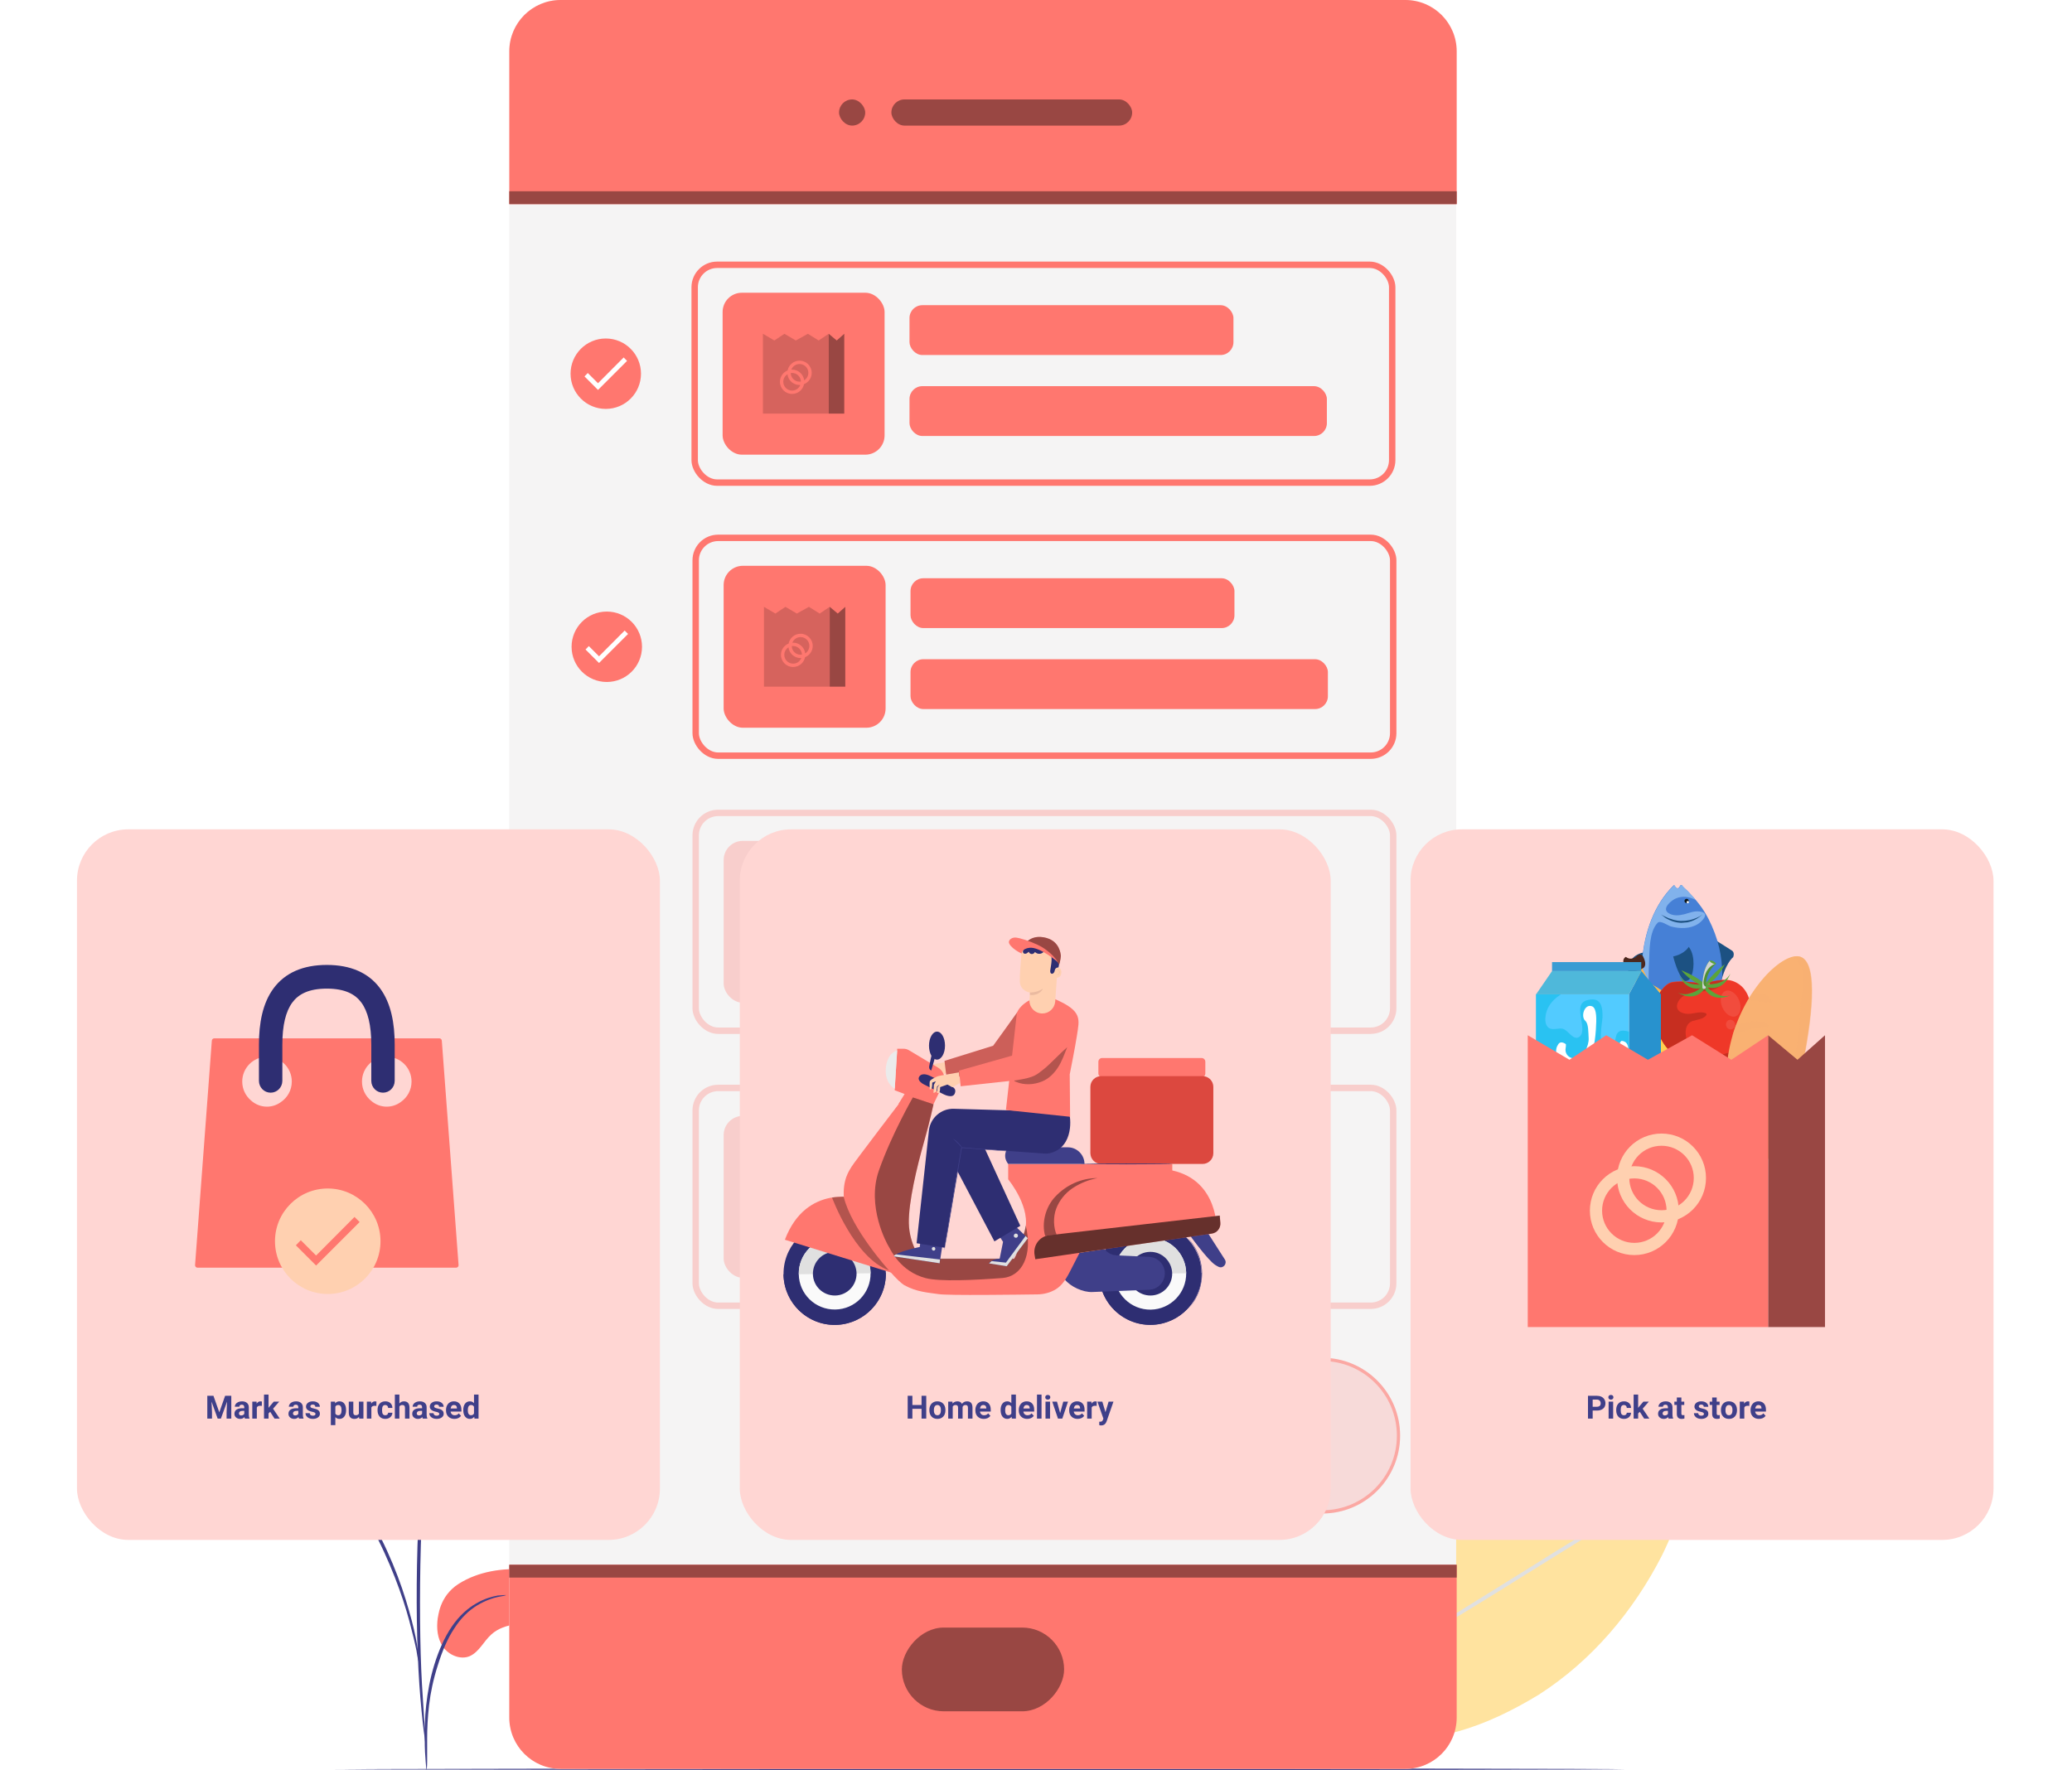 <svg width="323" height="276" viewBox="0 0 323 276" fill="none" xmlns="http://www.w3.org/2000/svg">
<path d="M213.787 270.984C196.825 264.229 189.121 246.173 185.624 229.026C185.042 226.169 184.006 223.246 184.783 220.453C185.56 217.66 188.279 215.192 191.063 215.777C193.393 216.296 194.883 218.505 196.566 220.258C198.767 222.596 201.616 224.285 204.723 225.064C206.73 225.584 209.126 225.584 210.68 224.22C212.816 222.272 212.298 218.829 211.586 216.036C210.291 210.776 209.061 205.515 207.766 200.319C207.054 197.526 206.407 194.603 206.666 191.745C206.925 188.888 208.219 185.9 210.744 184.536C213.269 183.172 216.895 183.887 218.125 186.549C218.643 187.654 218.708 188.888 219.031 190.057C219.355 191.226 220.261 192.395 221.427 192.46C222.657 192.525 223.563 191.486 224.211 190.446C226.412 186.939 227.512 182.782 228.548 178.691C229.519 174.599 230.426 170.442 232.303 166.74C234.181 163.038 237.288 159.66 241.238 158.491C245.187 157.322 250.107 158.751 252.049 162.518C253.992 166.22 252.632 170.832 250.884 174.664C248.294 180.314 244.863 185.575 240.784 190.252C240.072 191.096 239.231 192.005 239.166 193.109C238.972 195.123 241.238 196.552 243.245 196.746C245.511 196.941 247.712 196.162 249.978 195.902C252.244 195.642 254.833 196.032 256.128 197.916C257.941 200.514 256.258 204.086 254.38 206.684C250.56 211.75 245.899 216.166 240.655 219.674C238.777 220.908 236.77 222.077 235.411 223.96C234.116 225.844 233.663 228.572 235.152 230.325C236.641 232.079 239.36 232.079 241.432 231.17C243.504 230.26 245.187 228.637 247.064 227.338C250.56 224.935 255.61 224.025 258.912 226.818C261.049 228.637 261.955 231.689 261.696 234.482C261.502 237.275 260.336 239.938 259.106 242.471C254.639 251.239 248.1 258.968 239.878 264.229C231.526 269.295 223.434 272.153 213.787 270.984Z" fill="#FFE39F"/>
<path d="M215.6 259.293C216.053 250.135 217.413 240.133 219.161 229.676C219.614 227.078 220.067 224.48 220.521 221.947C220.974 219.414 221.427 216.881 222.01 214.478C223.175 209.607 224.599 205.06 226.153 200.709C227.707 196.422 229.261 192.395 230.814 188.628C232.368 184.861 233.857 181.419 235.346 178.301C238.325 172.066 241.303 167.325 243.504 164.142C244.604 162.583 245.446 161.349 246.093 160.57C246.417 160.18 246.611 159.856 246.806 159.661C246.935 159.466 247.065 159.336 247.065 159.336C247.065 159.336 247 159.466 246.87 159.661C246.676 159.92 246.482 160.18 246.223 160.635C245.64 161.479 244.799 162.713 243.698 164.272C241.562 167.455 238.648 172.196 235.735 178.431C234.246 181.549 232.757 184.991 231.268 188.758C229.779 192.525 228.16 196.552 226.671 200.839C225.182 205.125 223.693 209.737 222.592 214.543C222.01 216.946 221.556 219.414 221.168 221.947C220.715 224.48 220.262 227.078 219.808 229.676C218.06 240.068 216.701 250.07 216.183 259.228" fill="#E0E0E0"/>
<path d="M222.139 214.478C222.074 214.478 221.88 214.088 221.556 213.309C221.232 212.594 220.779 211.49 220.261 210.126C219.225 207.398 217.866 203.631 216.377 199.41C214.888 195.188 213.528 191.421 212.427 188.758C211.91 187.394 211.456 186.355 211.133 185.575C210.809 184.796 210.679 184.406 210.679 184.406C210.744 184.406 210.938 184.796 211.327 185.51C211.715 186.225 212.233 187.264 212.816 188.628C213.981 191.291 215.47 195.058 216.895 199.28C218.319 203.436 219.614 207.139 220.585 209.996C221.038 211.295 221.427 212.399 221.75 213.244C222.009 214.023 222.139 214.478 222.139 214.478Z" fill="#E0E0E0"/>
<path d="M256.646 199.085C256.646 199.15 256.128 199.28 255.222 199.605C254.316 199.929 253.021 200.319 251.402 200.904C248.165 202.073 243.763 203.761 239.037 205.905C234.246 208.048 230.037 210.191 226.995 211.815C225.506 212.594 224.275 213.309 223.434 213.764C222.592 214.218 222.139 214.478 222.074 214.478C222.074 214.478 222.463 214.153 223.304 213.634C224.081 213.114 225.311 212.4 226.8 211.555C229.778 209.867 233.987 207.658 238.778 205.515C243.568 203.372 247.971 201.683 251.273 200.644C252.891 200.124 254.251 199.734 255.157 199.475C256.128 199.15 256.646 199.085 256.646 199.085Z" fill="#E0E0E0"/>
<path d="M215.924 258.513C215.924 258.513 215.795 258.383 215.6 258.123C215.341 257.799 215.018 257.409 214.694 256.954C213.917 255.915 212.752 254.421 211.392 252.603C208.673 248.835 205.047 243.575 201.163 237.729C197.278 231.819 193.718 226.558 191.063 222.726C189.768 220.907 188.733 219.348 187.891 218.244C187.567 217.725 187.244 217.335 187.049 217.01C186.855 216.751 186.79 216.556 186.79 216.556C186.79 216.556 186.92 216.686 187.114 216.945C187.373 217.27 187.697 217.66 188.02 218.114C188.797 219.154 189.963 220.647 191.322 222.531C194.041 226.298 197.667 231.559 201.551 237.469C205.436 243.38 208.997 248.641 211.651 252.473C212.946 254.291 213.982 255.85 214.823 256.954C215.147 257.474 215.471 257.863 215.665 258.188C215.859 258.318 215.924 258.513 215.924 258.513Z" fill="#E0E0E0"/>
<path d="M260.272 231.559C260.272 231.559 260.142 231.688 259.819 231.883C259.495 232.078 259.042 232.338 258.524 232.663C257.359 233.377 255.74 234.351 253.798 235.585C249.784 238.054 244.281 241.496 238.195 245.263C232.109 249.095 226.606 252.472 222.528 254.81C220.521 255.98 218.837 256.954 217.672 257.538C217.154 257.798 216.701 258.058 216.312 258.253C215.989 258.383 215.859 258.513 215.859 258.448C215.859 258.448 215.989 258.318 216.312 258.123C216.636 257.928 217.089 257.668 217.607 257.343C218.772 256.629 220.391 255.655 222.333 254.421C226.347 251.953 231.85 248.51 237.936 244.743C244.022 240.911 249.525 237.534 253.604 235.196C255.611 234.027 257.294 233.052 258.459 232.468C258.977 232.208 259.43 231.948 259.819 231.753C260.078 231.624 260.272 231.559 260.272 231.559Z" fill="#E0E0E0"/>
<path d="M253.216 275.863C253.216 275.909 208.212 276 152.672 276C97.178 275.954 52.173 275.909 52.173 275.863C52.173 275.818 97.178 275.727 152.718 275.727C208.212 275.727 253.216 275.772 253.216 275.863Z" fill="#3F3F89"/>
<path d="M62.818 233.342C65.004 235.989 68.773 234.703 70.431 232.813C72.09 230.922 72.617 228.351 73.07 225.931C74.125 220.334 75.18 214.511 73.522 209.066C72.994 207.478 72.24 205.814 70.959 204.756C69.677 203.621 67.868 203.092 66.285 203.621C64.401 204.302 63.345 206.344 62.667 208.159C60.556 213.679 59.802 219.654 60.255 225.553C60.481 228.351 61.084 231.224 62.818 233.342Z" fill="#FF776F"/>
<path opacity="0.2" d="M62.818 233.342C65.004 235.989 68.773 234.703 70.431 232.813C72.09 230.922 72.617 228.351 73.07 225.931C74.125 220.334 75.18 214.511 73.522 209.066C72.994 207.478 72.24 205.814 70.959 204.756C69.677 203.621 67.868 203.092 66.285 203.621C64.401 204.302 63.345 206.344 62.667 208.159C60.556 213.679 59.802 219.654 60.255 225.553C60.481 228.351 61.084 231.224 62.818 233.342Z" fill="black"/>
<path d="M71.487 246.954C74.577 244.988 78.346 244.459 81.965 244.686C83.925 244.837 85.96 245.215 87.392 246.576C88.825 247.938 89.277 250.433 87.92 251.794C87.091 252.626 85.885 252.853 84.679 252.929C81.889 253.156 78.723 252.929 76.613 254.819C75.406 255.878 74.728 257.542 73.22 258.223C71.788 258.828 69.979 258.071 69.074 256.786C68.17 255.5 68.019 253.836 68.245 252.248C68.32 252.248 68.396 248.921 71.487 246.954Z" fill="#FF776F"/>
<path d="M57.767 237.879C59.652 235.156 59.727 231.375 58.521 228.275C57.315 225.174 54.903 222.678 52.189 220.636C49.023 218.292 45.48 216.553 41.635 215.645C40.127 215.267 38.62 214.965 37.037 215.267C35.529 215.57 34.097 216.477 33.494 217.914C32.589 220.031 33.87 222.376 35.077 224.266C37.338 227.594 39.826 230.77 42.54 233.72C44.726 236.064 47.213 238.408 50.304 239.24C53.395 240.148 56.486 239.694 57.918 237.501" fill="#FF776F"/>
<path d="M66.512 275.918C66.512 275.918 66.587 275.465 66.587 274.633C66.587 273.725 66.587 272.515 66.587 271.078C66.587 269.566 66.662 267.826 66.889 265.86C67.115 263.894 67.567 261.776 68.246 259.659C68.924 257.466 69.753 255.5 70.809 253.911C71.864 252.248 73.145 251.038 74.427 250.281C75.709 249.525 76.839 249.147 77.593 248.996C78.422 248.845 78.875 248.769 78.875 248.693C78.875 248.693 78.422 248.693 77.593 248.769C76.764 248.92 75.558 249.223 74.276 249.979C72.919 250.735 71.562 251.945 70.432 253.609C69.301 255.273 68.396 257.315 67.718 259.508C67.04 261.701 66.662 263.818 66.436 265.86C66.21 267.826 66.21 269.641 66.21 271.154C66.21 272.666 66.286 273.876 66.361 274.708C66.436 275.465 66.436 275.918 66.512 275.918Z" fill="#3F3F89"/>
<path d="M66.511 273.196C66.511 273.196 66.511 272.969 66.511 272.591C66.436 272.137 66.436 271.608 66.361 270.927C66.21 269.415 66.059 267.297 65.908 264.65C65.531 259.357 65.381 252.021 65.531 243.929C65.682 235.837 66.21 228.502 66.813 223.283C66.964 221.998 67.115 220.788 67.265 219.729C67.416 218.67 67.491 217.763 67.642 217.082C67.718 216.402 67.793 215.872 67.868 215.418C67.944 215.04 67.944 214.813 67.944 214.813C67.944 214.813 67.868 215.04 67.793 215.418C67.718 215.872 67.567 216.402 67.416 217.082C67.265 217.838 67.115 218.67 66.964 219.729C66.813 220.788 66.587 221.922 66.436 223.283C65.758 228.577 65.154 235.913 65.004 244.005C64.853 252.097 65.079 259.432 65.531 264.726C65.758 267.373 65.984 269.49 66.21 271.003C66.285 271.683 66.361 272.213 66.436 272.667C66.436 272.969 66.511 273.196 66.511 273.196Z" fill="#3F3F89"/>
<path d="M65.305 259.129C65.305 259.129 65.305 258.524 65.154 257.39C65.004 256.256 64.702 254.592 64.174 252.626C63.647 250.659 62.968 248.315 61.988 245.744C61.008 243.173 59.802 240.45 58.295 237.728C55.355 232.207 51.661 227.745 48.495 225.098C47.741 224.418 46.987 223.888 46.309 223.359C46.007 223.132 45.706 222.905 45.404 222.678C45.103 222.527 44.801 222.376 44.575 222.224C43.595 221.695 42.992 221.393 42.992 221.393C42.916 221.544 45.253 222.603 48.269 225.325C51.284 228.048 54.902 232.434 57.842 237.954C59.35 240.677 60.556 243.399 61.536 245.895C62.516 248.391 63.27 250.735 63.798 252.701C64.325 254.668 64.702 256.256 64.928 257.39C65.079 258.449 65.23 259.129 65.305 259.129Z" fill="#3F3F89"/>
<rect x="79.392" width="147.609" height="275.795" rx="8" fill="#F5F4F4"/>
<path d="M79.393 8C79.393 3.582 82.974 0 87.393 0H219.082C223.5 0 227.082 3.582 227.082 8V31.823H79.393V8Z" fill="#FF776F"/>
<line x1="79.39" y1="30.822" x2="227.079" y2="30.822" stroke="#994743" stroke-width="2"/>
<rect x="138.956" y="15.503" width="37.534" height="4.08" rx="2.04" fill="#994743"/>
<rect x="130.796" y="15.503" width="4.08" height="4.08" rx="2.04" fill="#994743"/>
<path d="M79.391 267.795C79.391 272.213 82.973 275.795 87.391 275.795H219.08C223.499 275.795 227.08 272.213 227.08 267.795V243.972H79.391V267.795Z" fill="#FF776F"/>
<line y1="-1" x2="147.689" y2="-1" transform="matrix(1 -8.74228e-08 -8.74228e-08 -1 79.39 243.973)" stroke="#994743" stroke-width="2"/>
<rect width="25.295" height="13.055" rx="6.528" transform="matrix(1 0 0 -1 140.587 266.819)" fill="#994743"/>
<rect x="108.292" y="41.286" width="108.735" height="33.96" rx="3.5" stroke="#FF776F"/>
<rect x="112.647" y="45.642" width="25.249" height="25.249" rx="3" fill="#FF776F"/>
<path d="M130.437 53.087L129.185 52.041V64.491H131.611V52.041L130.437 53.087Z" fill="#994743"/>
<path opacity="0.4" fill-rule="evenodd" clip-rule="evenodd" d="M118.932 64.491V52.041L120.711 53.087L122.28 52.041L124.059 53.087L125.942 52.041L127.616 53.087L129.185 52.041V64.491H118.932ZM125.361 59.301C125.753 59.059 126.014 58.625 126.014 58.13C126.014 57.371 125.399 56.755 124.639 56.755C124.055 56.755 123.557 57.118 123.357 57.631C123.397 57.629 123.437 57.627 123.478 57.627C124.45 57.627 125.251 58.359 125.361 59.301ZM125.338 59.893C125.166 60.764 124.399 61.42 123.478 61.42C122.431 61.42 121.582 60.571 121.582 59.524C121.582 58.723 122.078 58.039 122.779 57.761C122.951 56.89 123.718 56.234 124.639 56.234C125.686 56.234 126.535 57.083 126.535 58.13C126.535 58.931 126.039 59.615 125.338 59.893ZM124.76 60.023C124.56 60.535 124.062 60.899 123.478 60.899C122.718 60.899 122.103 60.283 122.103 59.524C122.103 59.029 122.364 58.595 122.756 58.353C122.866 59.295 123.667 60.026 124.639 60.026C124.68 60.026 124.72 60.025 124.76 60.023ZM124.853 59.489C124.783 59.5 124.712 59.506 124.639 59.506C123.891 59.506 123.282 58.908 123.264 58.165C123.334 58.154 123.405 58.148 123.478 58.148C124.226 58.148 124.835 58.745 124.853 59.489Z" fill="#994743"/>
<rect x="141.78" y="47.584" width="50.498" height="7.769" rx="2" fill="#FF776F"/>
<rect x="141.78" y="60.209" width="65.064" height="7.769" rx="2" fill="#FF776F"/>
<circle cx="94.433" cy="58.266" r="5.49" fill="#FF776F"/>
<path d="M93.221 59.752L97.219 55.736L97.75 56.267L93.221 60.795L91.116 58.69L91.629 58.16L93.221 59.752Z" fill="white"/>
<rect x="108.45" y="83.861" width="108.735" height="33.96" rx="3.5" stroke="#FF776F"/>
<rect x="112.806" y="88.217" width="25.249" height="25.249" rx="3" fill="#FF776F"/>
<path d="M130.596 95.662L129.343 94.616V107.066H131.77V94.616L130.596 95.662Z" fill="#994743"/>
<path opacity="0.4" fill-rule="evenodd" clip-rule="evenodd" d="M119.091 107.066V94.616L120.869 95.662L122.439 94.616L124.217 95.662L126.1 94.616L127.774 95.662L129.344 94.616V107.066H119.091ZM125.52 101.877C125.912 101.634 126.173 101.201 126.173 100.706C126.173 99.946 125.558 99.331 124.798 99.331C124.215 99.331 123.716 99.694 123.516 100.207C123.556 100.204 123.596 100.203 123.637 100.203C124.609 100.203 125.41 100.934 125.52 101.877ZM125.497 102.469C125.325 103.339 124.558 103.995 123.637 103.995C122.59 103.995 121.741 103.146 121.741 102.099C121.741 101.299 122.237 100.614 122.938 100.336C123.11 99.466 123.877 98.81 124.798 98.81C125.845 98.81 126.694 99.659 126.694 100.706C126.694 101.506 126.198 102.191 125.497 102.469ZM124.919 102.598C124.719 103.111 124.221 103.474 123.637 103.474C122.877 103.474 122.262 102.858 122.262 102.099C122.262 101.604 122.523 101.171 122.915 100.928C123.025 101.871 123.826 102.602 124.798 102.602C124.839 102.602 124.879 102.601 124.919 102.598ZM125.012 102.065C124.942 102.076 124.871 102.081 124.798 102.081C124.05 102.081 123.441 101.484 123.423 100.74C123.493 100.729 123.564 100.724 123.637 100.724C124.385 100.724 124.994 101.321 125.012 102.065Z" fill="#994743"/>
<rect x="141.939" y="90.159" width="50.498" height="7.769" rx="2" fill="#FF776F"/>
<rect x="141.939" y="102.783" width="65.064" height="7.769" rx="2" fill="#FF776F"/>
<circle cx="94.592" cy="100.841" r="5.49" fill="#FF776F"/>
<path d="M93.38 102.327L97.378 98.311L97.909 98.842L93.38 103.371L91.275 101.266L91.788 100.735L93.38 102.327Z" fill="white"/>
<g opacity="0.3">
<rect x="108.45" y="126.744" width="108.735" height="33.96" rx="3.5" stroke="#FF776F"/>
<rect x="112.806" y="131.1" width="25.249" height="25.249" rx="3" fill="#FF776F"/>
<path d="M130.596 138.545L129.343 137.499V149.949H131.77V137.499L130.596 138.545Z" fill="#994743"/>
<path opacity="0.4" fill-rule="evenodd" clip-rule="evenodd" d="M119.091 149.949V137.499L120.869 138.545L122.439 137.499L124.217 138.545L126.1 137.499L127.774 138.545L129.344 137.499V149.949H119.091ZM125.52 144.759C125.912 144.517 126.173 144.083 126.173 143.589C126.173 142.829 125.558 142.213 124.798 142.213C124.215 142.213 123.716 142.577 123.516 143.09C123.556 143.087 123.596 143.086 123.637 143.086C124.609 143.086 125.41 143.817 125.52 144.759ZM125.497 145.352C125.325 146.222 124.558 146.878 123.637 146.878C122.59 146.878 121.741 146.029 121.741 144.982C121.741 144.181 122.237 143.497 122.938 143.219C123.11 142.349 123.877 141.693 124.798 141.693C125.845 141.693 126.694 142.542 126.694 143.589C126.694 144.389 126.198 145.074 125.497 145.352ZM124.919 145.481C124.719 145.994 124.221 146.357 123.637 146.357C122.877 146.357 122.262 145.741 122.262 144.982C122.262 144.487 122.523 144.053 122.915 143.811C123.025 144.754 123.826 145.485 124.798 145.485C124.839 145.485 124.879 145.484 124.919 145.481ZM125.012 144.948C124.942 144.958 124.871 144.964 124.798 144.964C124.05 144.964 123.441 144.367 123.423 143.623C123.493 143.612 123.564 143.606 123.637 143.606C124.385 143.606 124.994 144.204 125.012 144.948Z" fill="#994743"/>
<rect x="141.939" y="133.042" width="50.498" height="7.769" rx="2" fill="#FF776F"/>
<rect x="141.939" y="145.666" width="65.064" height="7.769" rx="2" fill="#FF776F"/>
<circle cx="94.592" cy="143.724" r="4.99" stroke="#FF776F"/>
<path d="M93.38 145.21L97.378 141.194L97.909 141.725L93.38 146.253L91.275 144.148L91.788 143.618L93.38 145.21Z" fill="#FF776F"/>
</g>
<g opacity="0.3">
<rect x="108.45" y="169.627" width="108.735" height="33.96" rx="3.5" stroke="#FF776F"/>
<rect x="112.806" y="173.982" width="25.249" height="25.249" rx="3" fill="#FF776F"/>
<path d="M130.596 181.428L129.343 180.382V192.832H131.77V180.382L130.596 181.428Z" fill="#994743"/>
<path opacity="0.4" fill-rule="evenodd" clip-rule="evenodd" d="M119.091 192.832V180.382L120.869 181.428L122.439 180.382L124.217 181.428L126.1 180.382L127.774 181.428L129.344 180.382V192.832H119.091ZM125.52 187.642C125.912 187.4 126.173 186.966 126.173 186.472C126.173 185.712 125.558 185.096 124.798 185.096C124.214 185.096 123.716 185.46 123.516 185.973C123.556 185.97 123.596 185.969 123.637 185.969C124.609 185.969 125.41 186.7 125.52 187.642ZM125.497 188.235C125.325 189.105 124.558 189.761 123.637 189.761C122.59 189.761 121.741 188.912 121.741 187.865C121.741 187.065 122.237 186.38 122.938 186.102C123.11 185.232 123.877 184.576 124.798 184.576C125.845 184.576 126.694 185.424 126.694 186.472C126.694 187.272 126.198 187.956 125.497 188.235ZM124.919 188.364C124.719 188.877 124.221 189.24 123.637 189.24C122.877 189.24 122.262 188.625 122.262 187.865C122.262 187.37 122.523 186.937 122.915 186.694C123.025 187.637 123.826 188.368 124.798 188.368C124.839 188.368 124.879 188.366 124.919 188.364ZM125.012 187.83C124.942 187.841 124.871 187.847 124.798 187.847C124.05 187.847 123.441 187.25 123.423 186.506C123.493 186.495 123.564 186.49 123.637 186.49C124.385 186.49 124.994 187.087 125.012 187.83Z" fill="#994743"/>
<rect x="141.939" y="175.925" width="50.498" height="7.769" rx="2" fill="#FF776F"/>
<rect x="141.939" y="188.55" width="65.064" height="7.769" rx="2" fill="#FF776F"/>
<circle cx="94.592" cy="186.607" r="4.99" stroke="#FF776F"/>
<path d="M93.38 188.093L97.378 184.077L97.909 184.608L93.38 189.136L91.275 187.031L91.788 186.501L93.38 188.093Z" fill="#FF776F"/>
</g>
<circle opacity="0.2" cx="206.12" cy="223.841" r="12.139" fill="#FF776F"/>
<circle opacity="0.5" cx="206.12" cy="223.841" r="11.889" stroke="#FF776F" stroke-width="0.5"/>
<g filter="url(#filter0_dd)">
<rect x="8" y="124.307" width="90.874" height="110.791" rx="8" fill="#FFD6D3"/>
</g>
<path fill-rule="evenodd" clip-rule="evenodd" d="M40.117 161.891V161.895H33.395C33.2 161.895 33.037 162.049 33.023 162.247L30.408 197.241C30.401 197.346 30.436 197.45 30.507 197.528C30.578 197.606 30.677 197.65 30.781 197.65H71.114C71.218 197.65 71.317 197.606 71.388 197.528C71.458 197.451 71.494 197.347 71.486 197.241L68.872 162.247C68.857 162.049 68.695 161.895 68.5 161.895H61.777V161.891H58.79V161.895H43.105V161.891H40.117ZM45.489 168.631C45.489 169.981 44.796 171.17 43.747 171.861C43.142 172.292 42.405 172.546 41.611 172.546C40.647 172.546 39.767 172.172 39.104 171.559C38.282 170.851 37.761 169.802 37.761 168.631C37.761 166.497 39.491 164.767 41.625 164.767C43.759 164.767 45.489 166.497 45.489 168.631ZM57.857 171.631C58.51 172.201 59.358 172.546 60.284 172.546C61.109 172.546 61.873 172.272 62.492 171.808C63.497 171.111 64.156 169.948 64.156 168.631C64.156 166.497 62.426 164.767 60.292 164.767C58.158 164.767 56.428 166.497 56.428 168.631C56.428 169.842 56.985 170.923 57.857 171.631Z" fill="#FF776F"/>
<circle cx="51.091" cy="193.529" r="8.224" fill="#FFD0B0"/>
<path d="M49.276 195.755L55.265 189.739L56.06 190.534L49.276 197.319L46.122 194.165L46.891 193.37L49.276 195.755Z" fill="#FF776F"/>
<path fill-rule="evenodd" clip-rule="evenodd" d="M45.567 156.31C44.547 157.691 44.015 159.855 44.015 162.876V168.519C44.015 169.539 43.198 170.366 42.19 170.366C41.183 170.366 40.366 169.539 40.366 168.519V162.876C40.366 159.548 40.928 156.422 42.645 154.099C44.442 151.667 47.245 150.448 50.947 150.448C54.649 150.448 57.453 151.667 59.249 154.099C60.966 156.422 61.528 159.548 61.528 162.876V168.519C61.528 169.539 60.712 170.366 59.704 170.366C58.697 170.366 57.88 169.539 57.88 168.519V162.876C57.88 159.855 57.347 157.691 56.328 156.31C55.388 155.039 53.813 154.141 50.947 154.141C48.081 154.141 46.506 155.039 45.567 156.31Z" fill="#2E2E72"/>
<path d="M33.273 217.626L34.186 220.204L35.094 217.626H36.056V221.181H35.322V220.209L35.395 218.532L34.435 221.181H33.932L32.975 218.534L33.049 220.209V221.181H32.316V217.626H33.273ZM38.18 221.181C38.148 221.117 38.124 221.038 38.11 220.944C37.939 221.134 37.717 221.229 37.443 221.229C37.184 221.229 36.969 221.155 36.799 221.005C36.629 220.855 36.545 220.666 36.545 220.438C36.545 220.159 36.648 219.944 36.855 219.794C37.063 219.644 37.363 219.569 37.756 219.567H38.08V219.416C38.08 219.293 38.049 219.196 37.985 219.123C37.923 219.049 37.825 219.013 37.69 219.013C37.571 219.013 37.477 219.041 37.409 219.098C37.342 219.155 37.309 219.233 37.309 219.333H36.603C36.603 219.18 36.651 219.038 36.745 218.908C36.839 218.778 36.973 218.676 37.145 218.603C37.318 218.528 37.511 218.49 37.726 218.49C38.052 218.49 38.31 218.572 38.5 218.737C38.692 218.9 38.788 219.129 38.788 219.425V220.57C38.79 220.821 38.825 221.011 38.893 221.139V221.181H38.18ZM37.597 220.69C37.701 220.69 37.797 220.667 37.885 220.622C37.973 220.574 38.038 220.512 38.08 220.434V219.979H37.817C37.464 219.979 37.276 220.102 37.253 220.346L37.25 220.387C37.25 220.475 37.281 220.548 37.343 220.604C37.405 220.661 37.489 220.69 37.597 220.69ZM40.815 219.201C40.719 219.188 40.634 219.181 40.561 219.181C40.294 219.181 40.119 219.271 40.036 219.452V221.181H39.33V218.539H39.997L40.016 218.854C40.158 218.611 40.354 218.49 40.605 218.49C40.683 218.49 40.756 218.501 40.825 218.522L40.815 219.201ZM42.116 220.121L41.862 220.375V221.181H41.157V217.431H41.862V219.508L41.999 219.333L42.675 218.539H43.522L42.568 219.64L43.605 221.181H42.795L42.116 220.121ZM46.603 221.181C46.571 221.117 46.547 221.038 46.532 220.944C46.362 221.134 46.139 221.229 45.866 221.229C45.607 221.229 45.392 221.155 45.221 221.005C45.052 220.855 44.968 220.666 44.968 220.438C44.968 220.159 45.071 219.944 45.278 219.794C45.486 219.644 45.786 219.569 46.178 219.567H46.503V219.416C46.503 219.293 46.471 219.196 46.408 219.123C46.346 219.049 46.248 219.013 46.113 219.013C45.994 219.013 45.9 219.041 45.832 219.098C45.765 219.155 45.732 219.233 45.732 219.333H45.026C45.026 219.18 45.073 219.038 45.168 218.908C45.262 218.778 45.396 218.676 45.568 218.603C45.741 218.528 45.934 218.49 46.149 218.49C46.475 218.49 46.733 218.572 46.923 218.737C47.115 218.9 47.211 219.129 47.211 219.425V220.57C47.213 220.821 47.248 221.011 47.316 221.139V221.181H46.603ZM46.02 220.69C46.124 220.69 46.22 220.667 46.308 220.622C46.396 220.574 46.461 220.512 46.503 220.434V219.979H46.239C45.886 219.979 45.698 220.102 45.675 220.346L45.673 220.387C45.673 220.475 45.704 220.548 45.766 220.604C45.828 220.661 45.912 220.69 46.02 220.69ZM49.184 220.451C49.184 220.364 49.141 220.297 49.054 220.248C48.97 220.198 48.833 220.153 48.644 220.114C48.016 219.982 47.702 219.715 47.702 219.313C47.702 219.079 47.799 218.883 47.992 218.727C48.188 218.569 48.443 218.49 48.757 218.49C49.092 218.49 49.36 218.569 49.56 218.727C49.762 218.885 49.863 219.09 49.863 219.342H49.157C49.157 219.241 49.124 219.158 49.059 219.093C48.994 219.027 48.892 218.993 48.754 218.993C48.635 218.993 48.543 219.02 48.478 219.074C48.413 219.127 48.381 219.196 48.381 219.279C48.381 219.357 48.417 219.42 48.49 219.469C48.565 219.516 48.691 219.558 48.867 219.594C49.042 219.628 49.19 219.667 49.311 219.711C49.684 219.848 49.87 220.084 49.87 220.421C49.87 220.662 49.767 220.858 49.56 221.007C49.353 221.155 49.086 221.229 48.759 221.229C48.538 221.229 48.341 221.19 48.168 221.112C47.997 221.033 47.863 220.924 47.765 220.788C47.668 220.649 47.619 220.5 47.619 220.341H48.288C48.294 220.466 48.341 220.562 48.427 220.629C48.513 220.696 48.629 220.729 48.774 220.729C48.909 220.729 49.011 220.704 49.079 220.653C49.149 220.601 49.184 220.534 49.184 220.451ZM53.95 219.884C53.95 220.291 53.857 220.618 53.671 220.863C53.487 221.107 53.238 221.229 52.924 221.229C52.657 221.229 52.441 221.137 52.277 220.951V222.196H51.572V218.539H52.226L52.25 218.798C52.421 218.593 52.644 218.49 52.919 218.49C53.245 218.49 53.498 218.611 53.678 218.852C53.859 219.092 53.95 219.424 53.95 219.848V219.884ZM53.244 219.833C53.244 219.587 53.2 219.398 53.112 219.264C53.026 219.131 52.9 219.064 52.734 219.064C52.512 219.064 52.36 219.149 52.277 219.318V220.399C52.363 220.574 52.517 220.661 52.739 220.661C53.075 220.661 53.244 220.385 53.244 219.833ZM55.971 220.912C55.797 221.124 55.556 221.229 55.248 221.229C54.965 221.229 54.749 221.148 54.599 220.985C54.451 220.823 54.375 220.584 54.372 220.27V218.539H55.077V220.246C55.077 220.521 55.203 220.658 55.453 220.658C55.693 220.658 55.857 220.575 55.947 220.409V218.539H56.655V221.181H55.99L55.971 220.912ZM58.671 219.201C58.575 219.188 58.49 219.181 58.417 219.181C58.15 219.181 57.975 219.271 57.892 219.452V221.181H57.187V218.539H57.853L57.873 218.854C58.014 218.611 58.211 218.49 58.461 218.49C58.539 218.49 58.613 218.501 58.681 218.522L58.671 219.201ZM60.063 220.661C60.193 220.661 60.299 220.625 60.38 220.553C60.462 220.482 60.504 220.386 60.507 220.268H61.169C61.167 220.447 61.118 220.611 61.022 220.761C60.926 220.909 60.794 221.024 60.627 221.107C60.461 221.189 60.277 221.229 60.075 221.229C59.697 221.229 59.4 221.11 59.181 220.871C58.963 220.63 58.854 220.298 58.854 219.875V219.828C58.854 219.421 58.962 219.097 59.179 218.854C59.395 218.611 59.693 218.49 60.07 218.49C60.401 218.49 60.665 218.585 60.864 218.773C61.064 218.961 61.166 219.21 61.169 219.523H60.507C60.504 219.386 60.462 219.276 60.38 219.191C60.299 219.105 60.191 219.062 60.058 219.062C59.894 219.062 59.769 219.122 59.684 219.242C59.601 219.361 59.56 219.555 59.56 219.823V219.896C59.56 220.168 59.601 220.364 59.684 220.482C59.767 220.601 59.894 220.661 60.063 220.661ZM62.26 218.827C62.447 218.603 62.682 218.49 62.966 218.49C63.538 218.49 63.829 218.823 63.837 219.489V221.181H63.132V219.508C63.132 219.357 63.099 219.245 63.034 219.174C62.969 219.101 62.861 219.064 62.709 219.064C62.502 219.064 62.353 219.144 62.26 219.303V221.181H61.554V217.431H62.26V218.827ZM65.9 221.181C65.868 221.117 65.844 221.038 65.829 220.944C65.659 221.134 65.436 221.229 65.163 221.229C64.904 221.229 64.689 221.155 64.518 221.005C64.349 220.855 64.264 220.666 64.264 220.438C64.264 220.159 64.368 219.944 64.575 219.794C64.783 219.644 65.083 219.569 65.475 219.567H65.8V219.416C65.8 219.293 65.768 219.196 65.705 219.123C65.643 219.049 65.544 219.013 65.409 219.013C65.291 219.013 65.197 219.041 65.129 219.098C65.062 219.155 65.029 219.233 65.029 219.333H64.323C64.323 219.18 64.37 219.038 64.465 218.908C64.559 218.778 64.692 218.676 64.865 218.603C65.037 218.528 65.231 218.49 65.446 218.49C65.772 218.49 66.03 218.572 66.22 218.737C66.412 218.9 66.508 219.129 66.508 219.425V220.57C66.51 220.821 66.545 221.011 66.613 221.139V221.181H65.9ZM65.317 220.69C65.421 220.69 65.517 220.667 65.605 220.622C65.693 220.574 65.758 220.512 65.8 220.434V219.979H65.536C65.183 219.979 64.995 220.102 64.972 220.346L64.97 220.387C64.97 220.475 65.001 220.548 65.063 220.604C65.125 220.661 65.209 220.69 65.317 220.69ZM68.481 220.451C68.481 220.364 68.438 220.297 68.351 220.248C68.267 220.198 68.13 220.153 67.941 220.114C67.313 219.982 66.999 219.715 66.999 219.313C66.999 219.079 67.096 218.883 67.289 218.727C67.485 218.569 67.739 218.49 68.053 218.49C68.389 218.49 68.656 218.569 68.857 218.727C69.058 218.885 69.159 219.09 69.159 219.342H68.454C68.454 219.241 68.421 219.158 68.356 219.093C68.291 219.027 68.189 218.993 68.051 218.993C67.932 218.993 67.84 219.02 67.775 219.074C67.71 219.127 67.677 219.196 67.677 219.279C67.677 219.357 67.714 219.42 67.787 219.469C67.862 219.516 67.988 219.558 68.163 219.594C68.339 219.628 68.487 219.667 68.608 219.711C68.98 219.848 69.167 220.084 69.167 220.421C69.167 220.662 69.063 220.858 68.857 221.007C68.65 221.155 68.383 221.229 68.056 221.229C67.835 221.229 67.638 221.19 67.465 221.112C67.294 221.033 67.16 220.924 67.062 220.788C66.965 220.649 66.916 220.5 66.916 220.341H67.585C67.591 220.466 67.638 220.562 67.724 220.629C67.81 220.696 67.926 220.729 68.071 220.729C68.206 220.729 68.307 220.704 68.376 220.653C68.446 220.601 68.481 220.534 68.481 220.451ZM70.839 221.229C70.452 221.229 70.136 221.111 69.892 220.873C69.649 220.635 69.528 220.319 69.528 219.923V219.855C69.528 219.59 69.579 219.353 69.682 219.145C69.784 218.935 69.929 218.773 70.117 218.661C70.305 218.547 70.52 218.49 70.761 218.49C71.122 218.49 71.406 218.604 71.613 218.832C71.821 219.06 71.925 219.383 71.925 219.801V220.089H70.243C70.266 220.262 70.335 220.4 70.448 220.504C70.564 220.609 70.71 220.661 70.885 220.661C71.157 220.661 71.37 220.562 71.523 220.365L71.869 220.753C71.764 220.903 71.62 221.02 71.44 221.105C71.259 221.188 71.059 221.229 70.839 221.229ZM70.759 219.062C70.619 219.062 70.505 219.109 70.417 219.203C70.331 219.298 70.275 219.433 70.251 219.608H71.232V219.552C71.229 219.396 71.187 219.276 71.105 219.191C71.024 219.105 70.908 219.062 70.759 219.062ZM72.219 219.84C72.219 219.429 72.311 219.101 72.494 218.856C72.68 218.612 72.933 218.49 73.254 218.49C73.511 218.49 73.723 218.586 73.891 218.778V217.431H74.599V221.181H73.962L73.927 220.9C73.752 221.12 73.525 221.229 73.249 221.229C72.938 221.229 72.688 221.107 72.499 220.863C72.312 220.618 72.219 220.277 72.219 219.84ZM72.924 219.892C72.924 220.139 72.967 220.329 73.053 220.46C73.14 220.592 73.265 220.658 73.43 220.658C73.648 220.658 73.801 220.566 73.891 220.382V219.34C73.803 219.156 73.651 219.064 73.434 219.064C73.094 219.064 72.924 219.34 72.924 219.892Z" fill="#3F3F89"/>
<g filter="url(#filter1_dd)">
<rect x="111.322" y="124.307" width="92.119" height="110.791" rx="8" fill="#FFD6D3"/>
</g>
<path d="M144.391 221.181H143.658V219.657H142.23V221.181H141.498V217.626H142.23V219.066H143.658V217.626H144.391V221.181ZM144.877 219.835C144.877 219.573 144.927 219.34 145.028 219.135C145.129 218.93 145.274 218.771 145.463 218.659C145.653 218.546 145.874 218.49 146.124 218.49C146.481 218.49 146.771 218.599 146.996 218.817C147.222 219.035 147.348 219.332 147.374 219.706L147.379 219.887C147.379 220.292 147.266 220.618 147.04 220.863C146.813 221.107 146.51 221.229 146.129 221.229C145.748 221.229 145.444 221.107 145.216 220.863C144.99 220.619 144.877 220.287 144.877 219.867V219.835ZM145.582 219.887C145.582 220.137 145.629 220.329 145.724 220.463C145.818 220.595 145.953 220.661 146.129 220.661C146.3 220.661 146.433 220.596 146.529 220.465C146.625 220.333 146.674 220.124 146.674 219.835C146.674 219.59 146.625 219.399 146.529 219.264C146.433 219.129 146.298 219.062 146.124 219.062C145.952 219.062 145.818 219.129 145.724 219.264C145.629 219.398 145.582 219.605 145.582 219.887ZM148.475 218.539L148.497 218.834C148.684 218.605 148.938 218.49 149.257 218.49C149.597 218.49 149.83 218.625 149.957 218.893C150.143 218.625 150.407 218.49 150.751 218.49C151.037 218.49 151.25 218.574 151.39 218.742C151.53 218.908 151.6 219.158 151.6 219.494V221.181H150.892V219.496C150.892 219.346 150.863 219.237 150.804 219.169C150.746 219.099 150.642 219.064 150.494 219.064C150.283 219.064 150.136 219.165 150.055 219.367L150.057 221.181H149.352V219.499C149.352 219.346 149.322 219.235 149.261 219.167C149.201 219.098 149.099 219.064 148.954 219.064C148.754 219.064 148.609 219.147 148.519 219.313V221.181H147.814V218.539H148.475ZM153.361 221.229C152.973 221.229 152.657 221.111 152.413 220.873C152.171 220.635 152.049 220.319 152.049 219.923V219.855C152.049 219.59 152.101 219.353 152.203 219.145C152.306 218.935 152.451 218.773 152.638 218.661C152.827 218.547 153.042 218.49 153.282 218.49C153.644 218.49 153.928 218.604 154.134 218.832C154.343 219.06 154.447 219.383 154.447 219.801V220.089H152.765C152.788 220.262 152.856 220.4 152.97 220.504C153.085 220.609 153.231 220.661 153.407 220.661C153.679 220.661 153.891 220.562 154.044 220.365L154.391 220.753C154.285 220.903 154.142 221.02 153.961 221.105C153.78 221.188 153.58 221.229 153.361 221.229ZM153.28 219.062C153.14 219.062 153.026 219.109 152.938 219.203C152.852 219.298 152.797 219.433 152.772 219.608H153.754V219.552C153.75 219.396 153.708 219.276 153.627 219.191C153.545 219.105 153.43 219.062 153.28 219.062ZM155.985 219.84C155.985 219.429 156.077 219.101 156.261 218.856C156.446 218.612 156.7 218.49 157.02 218.49C157.277 218.49 157.49 218.586 157.657 218.778V217.431H158.365V221.181H157.728L157.694 220.9C157.518 221.12 157.292 221.229 157.015 221.229C156.704 221.229 156.455 221.107 156.266 220.863C156.079 220.618 155.985 220.277 155.985 219.84ZM156.691 219.892C156.691 220.139 156.734 220.329 156.82 220.46C156.906 220.592 157.032 220.658 157.196 220.658C157.414 220.658 157.568 220.566 157.657 220.382V219.34C157.569 219.156 157.417 219.064 157.201 219.064C156.861 219.064 156.691 219.34 156.691 219.892ZM160.128 221.229C159.741 221.229 159.425 221.111 159.181 220.873C158.938 220.635 158.817 220.319 158.817 219.923V219.855C158.817 219.59 158.868 219.353 158.971 219.145C159.073 218.935 159.218 218.773 159.405 218.661C159.594 218.547 159.809 218.49 160.05 218.49C160.411 218.49 160.695 218.604 160.902 218.832C161.11 219.06 161.215 219.383 161.215 219.801V220.089H159.532C159.555 220.262 159.624 220.4 159.737 220.504C159.853 220.609 159.999 220.661 160.174 220.661C160.446 220.661 160.659 220.562 160.812 220.365L161.158 220.753C161.053 220.903 160.909 221.02 160.729 221.105C160.548 221.188 160.348 221.229 160.128 221.229ZM160.048 219.062C159.908 219.062 159.794 219.109 159.706 219.203C159.619 219.298 159.564 219.433 159.54 219.608H160.521V219.552C160.518 219.396 160.476 219.276 160.394 219.191C160.313 219.105 160.197 219.062 160.048 219.062ZM162.362 221.181H161.654V217.431H162.362V221.181ZM163.69 221.181H162.982V218.539H163.69V221.181ZM162.941 217.855C162.941 217.75 162.976 217.663 163.046 217.594C163.117 217.526 163.214 217.492 163.336 217.492C163.457 217.492 163.553 217.526 163.624 217.594C163.696 217.663 163.732 217.75 163.732 217.855C163.732 217.963 163.695 218.051 163.622 218.119C163.55 218.188 163.455 218.222 163.336 218.222C163.217 218.222 163.121 218.188 163.048 218.119C162.976 218.051 162.941 217.963 162.941 217.855ZM165.262 220.319L165.753 218.539H166.49L165.599 221.181H164.925L164.034 218.539H164.772L165.262 220.319ZM167.985 221.229C167.597 221.229 167.281 221.111 167.037 220.873C166.795 220.635 166.674 220.319 166.674 219.923V219.855C166.674 219.59 166.725 219.353 166.827 219.145C166.93 218.935 167.075 218.773 167.262 218.661C167.451 218.547 167.666 218.49 167.906 218.49C168.268 218.49 168.552 218.604 168.758 218.832C168.967 219.06 169.071 219.383 169.071 219.801V220.089H167.389C167.412 220.262 167.48 220.4 167.594 220.504C167.709 220.609 167.855 220.661 168.031 220.661C168.303 220.661 168.515 220.562 168.668 220.365L169.015 220.753C168.909 220.903 168.766 221.02 168.585 221.105C168.404 221.188 168.204 221.229 167.985 221.229ZM167.904 219.062C167.764 219.062 167.65 219.109 167.562 219.203C167.476 219.298 167.421 219.433 167.396 219.608H168.378V219.552C168.374 219.396 168.332 219.276 168.251 219.191C168.169 219.105 168.054 219.062 167.904 219.062ZM170.958 219.201C170.862 219.188 170.778 219.181 170.704 219.181C170.437 219.181 170.262 219.271 170.179 219.452V221.181H169.474V218.539H170.14L170.16 218.854C170.301 218.611 170.498 218.49 170.748 218.49C170.826 218.49 170.9 218.501 170.968 218.522L170.958 219.201ZM172.33 220.182L172.819 218.539H173.575L172.513 221.591L172.455 221.73C172.297 222.075 172.036 222.248 171.674 222.248C171.571 222.248 171.467 222.232 171.361 222.201V221.667L171.468 221.669C171.602 221.669 171.701 221.649 171.766 221.608C171.833 221.567 171.885 221.5 171.923 221.405L172.006 221.188L171.08 218.539H171.84L172.33 220.182Z" fill="#3F3F89"/>
<path d="M147.589 165.564C147.589 165.564 144.449 166.091 144.196 166.169C143.942 166.227 142.948 166.715 142.889 167.008C142.831 167.32 142.889 168.197 142.889 168.197C142.889 168.197 143.065 168.353 143.182 168.061C143.299 167.768 143.279 167.183 143.279 167.183L143.845 166.969L143.533 167.515L143.474 168.782C143.474 168.782 143.864 168.743 143.942 168.451C144.02 168.139 144.02 167.807 144.02 167.807L144.43 167.456L144.118 167.866L144.02 168.782C144.02 168.782 144.313 168.88 144.41 168.685C144.508 168.49 144.508 167.885 144.508 167.885L145.658 167.476L146.419 167.905L147.842 167.105L147.589 165.564Z" fill="#FFD0B0"/>
<path d="M158.606 157.783C158.587 157.842 154.823 163.048 154.823 163.048L147.237 165.408L147.588 168.255L156.89 166.383L160.186 162.6L158.606 157.783Z" fill="#FF776F"/>
<path opacity="0.2" d="M158.606 157.783C158.587 157.842 154.823 163.048 154.823 163.048L147.237 165.408L147.588 168.255L156.89 166.383L160.186 162.6L158.606 157.783Z" fill="black"/>
<path d="M171.809 167.962H187.312C187.644 167.962 187.897 167.689 187.897 167.377V165.544C187.897 165.212 187.624 164.959 187.312 164.959H171.809C171.477 164.959 171.224 165.232 171.224 165.544V167.377C171.224 167.689 171.497 167.962 171.809 167.962Z" fill="#FF776F"/>
<path d="M129.736 206.562C125.336 206.35 121.941 202.613 122.152 198.213C122.363 193.813 126.101 190.418 130.501 190.629C134.901 190.84 138.296 194.578 138.085 198.978C137.873 203.378 134.136 206.773 129.736 206.562Z" fill="#2E2E72"/>
<path d="M138.091 198.462V198.481C138.15 202.889 134.64 206.496 130.232 206.574C125.825 206.633 122.218 203.123 122.14 198.715V198.696L138.091 198.462Z" fill="#2E2E72"/>
<path d="M135.713 198.501C135.752 201.601 133.294 204.136 130.194 204.175C127.093 204.214 124.558 201.757 124.519 198.657C124.48 195.556 126.937 193.021 130.038 192.982C133.119 192.943 135.674 195.42 135.713 198.501Z" fill="#FAFAFA"/>
<path d="M130.038 193.001C133.138 192.962 135.673 195.42 135.712 198.52L124.519 198.676C124.48 195.576 126.937 193.04 130.038 193.001Z" fill="#E0E0E0"/>
<path d="M133.528 198.54C133.548 200.432 132.046 201.973 130.174 201.992C128.282 202.012 126.742 200.51 126.722 198.638C126.703 196.746 128.204 195.206 130.077 195.186C131.949 195.147 133.489 196.668 133.528 198.54Z" fill="#2E2E72"/>
<path d="M133.899 186.898C133.899 186.898 125.728 184.421 122.354 193.294L139.437 198.579L133.899 186.898Z" fill="#FF776F"/>
<path d="M178.934 206.563C174.535 206.351 171.139 202.614 171.351 198.214C171.562 193.814 175.3 190.419 179.699 190.63C184.099 190.841 187.495 194.579 187.283 198.979C187.072 203.379 183.334 206.774 178.934 206.563Z" fill="#2E2E72"/>
<path d="M187.293 198.462V198.481C187.351 202.889 183.841 206.496 179.434 206.555C175.027 206.613 171.419 203.103 171.341 198.696V198.676L187.293 198.462Z" fill="#2E2E72"/>
<path d="M184.913 198.5C184.952 201.601 182.476 204.136 179.395 204.195C176.294 204.234 173.759 201.776 173.72 198.676C173.681 195.575 176.138 193.04 179.239 193.001C182.32 192.943 184.874 195.419 184.913 198.5Z" fill="#FAFAFA"/>
<path d="M179.238 193.001C182.339 192.962 184.874 195.42 184.913 198.52L173.72 198.676C173.661 195.576 176.138 193.04 179.238 193.001Z" fill="#E0E0E0"/>
<path d="M182.729 198.54C182.749 200.432 181.247 201.973 179.375 201.992C177.484 202.012 175.943 200.51 175.924 198.638C175.904 196.746 177.406 195.206 179.278 195.186C181.15 195.147 182.69 196.668 182.729 198.54Z" fill="#2E2E72"/>
<path d="M167.967 195.381C168.006 195.4 172.16 194.737 172.16 194.737C172.608 195.322 173.31 195.693 174.051 195.732C175.845 195.81 177.6 195.888 179.121 195.966C180.545 196.024 181.637 197.233 181.579 198.637C181.52 199.983 180.447 201.056 179.102 201.095L170.268 201.446C168.825 201.504 166.894 200.627 165.978 199.476L167.967 195.381Z" fill="#3F3F89"/>
<path d="M189.671 191.87C189.671 191.87 190.042 184.109 182.748 182.491V181.496H157.163V183.875C157.163 183.875 160.927 188.399 159.698 192.144C158.47 195.907 158.08 196.278 158.08 196.278H143.513C143.513 196.278 141.757 194.055 141.679 190.759C141.601 187.463 142.966 181.828 144 178.22C144.936 174.944 145.521 172.214 145.521 172.214L141.153 170.751C141.153 170.751 133.08 181.32 132.748 181.906C132.416 182.491 131.305 183.895 131.558 186.917C131.812 189.94 139.086 199.339 140.997 200.392C142.908 201.445 144.624 201.523 146.34 201.777C147.822 202.011 158.86 201.855 161.746 201.816C162.74 201.796 163.735 201.543 164.593 201.016C165.451 200.49 166.095 199.632 166.816 198.208L168.337 195.244L189.671 191.87Z" fill="#FF776F"/>
<path d="M187.702 191.324L190.939 196.375C191.349 197.018 190.686 197.838 189.984 197.526C189.652 197.37 189.282 197.155 188.911 196.784C187.429 195.38 184.816 191.695 184.816 191.695L187.702 191.324Z" fill="#3F3F89"/>
<path opacity="0.4" d="M171.087 183.681C169.664 183.954 168.415 184.461 167.226 185.241C166.056 186.021 165.159 187.132 164.652 188.439C164.145 189.745 164.223 191.501 164.749 192.573L162.936 192.729C162.331 190.701 162.994 188.205 164.457 186.625C166.173 184.773 168.533 183.681 171.087 183.681Z" fill="black"/>
<path d="M171.653 181.477H187.468C188.384 181.477 189.145 180.736 189.145 179.8V169.464C189.145 168.548 188.404 167.787 187.468 167.787H171.653C170.736 167.787 169.976 168.528 169.976 169.464V179.8C169.995 180.736 170.736 181.477 171.653 181.477Z" fill="#DC483F"/>
<path d="M157.164 181.476C157.164 181.476 156.734 180.969 156.695 180.326C156.656 179.682 156.949 178.883 157.632 178.883H166.465C167.889 178.883 169.059 180.053 169.059 181.476H157.164Z" fill="#3F3F89"/>
<path d="M145.502 172.194L147.043 168.995C147.472 168.079 147.121 167.006 146.263 166.48L141.66 163.73C141.426 163.594 141.153 163.516 140.861 163.516H139.866L139.476 169.99L141.017 170.575L140.042 172.155L145.502 172.194Z" fill="#FF776F"/>
<path d="M139.866 163.77C139.866 163.77 138.287 164.121 138.092 166.558C137.897 168.976 139.476 169.737 139.476 169.737L139.866 163.77Z" fill="#EBEBEB"/>
<path d="M144.975 167.748C144.975 167.748 148.154 169.25 148.544 169.503C148.817 169.679 149.051 169.972 148.836 170.498C148.485 171.395 146.984 170.557 146.984 170.557L144.02 169.074C144.02 169.074 142.888 168.528 143.298 167.865C143.786 167.105 144.975 167.748 144.975 167.748Z" fill="#2E2E72"/>
<path d="M149.48 167.202C149.48 167.202 146.496 167.709 146.243 167.787C145.989 167.865 144.995 168.333 144.936 168.626C144.878 168.938 144.936 169.815 144.936 169.815C144.936 169.815 145.112 169.971 145.229 169.679C145.346 169.386 145.326 168.801 145.326 168.801L145.892 168.587L145.58 169.133L145.521 170.4C145.521 170.4 145.911 170.361 145.989 170.069C146.067 169.757 146.067 169.425 146.067 169.425L146.477 169.074L146.165 169.484L146.067 170.4C146.067 170.4 146.36 170.498 146.457 170.303C146.555 170.108 146.555 169.503 146.555 169.503L147.705 169.094L148.466 169.523L149.655 168.86L149.48 167.202Z" fill="#FFD0B0"/>
<path d="M144.819 163.029C144.819 164.238 145.365 165.213 146.067 165.213C146.75 165.213 147.315 164.238 147.315 163.029C147.315 161.82 146.769 160.845 146.067 160.845C145.385 160.845 144.819 161.839 144.819 163.029Z" fill="#2E2E72"/>
<path d="M145.853 164.549L145.17 166.909C144.858 166.753 144.799 166.461 144.858 166.207C145.034 165.408 145.131 164.822 145.307 164.12C145.346 164.042 145.853 164.549 145.853 164.549Z" fill="#2E2E72"/>
<path opacity="0.4" d="M159.348 193.139C159.406 192.944 159.484 192.749 159.543 192.534C159.601 192.339 159.679 192.144 159.718 191.949C159.816 191.618 159.874 191.267 159.894 191.052C161.044 195.732 159.289 199.028 156.267 199.262C151.859 199.593 146.497 199.847 144.313 199.281C140.354 198.248 138.891 194.933 138.56 194.387C138.209 193.841 135.069 188.088 137 182.53C138.93 176.992 142.304 171.103 142.304 171.103L145.522 172.175C145.522 172.175 144.937 174.905 144.001 178.181C142.986 181.789 141.602 187.425 141.68 190.72C141.758 194.016 143.513 196.239 143.513 196.239H158.08C158.08 196.259 158.392 195.947 159.348 193.139Z" fill="black"/>
<path d="M190.237 190.642L190.139 189.53L163.56 192.592C162.058 192.767 161.025 194.171 161.278 195.654L161.395 196.336L188.911 192.338C189.73 192.221 190.315 191.48 190.237 190.642Z" fill="#FF776F"/>
<path opacity="0.6" d="M190.237 190.642L190.139 189.53L163.56 192.592C162.058 192.767 161.025 194.171 161.278 195.654L161.395 196.336L188.911 192.338C189.73 192.221 190.315 191.48 190.237 190.642Z" fill="black"/>
<path opacity="0.3" d="M138.579 198.072C138.579 198.072 132.729 191.637 131.52 186.586C131.11 186.586 130.174 186.625 129.706 186.722C129.706 186.722 133.158 196.122 138.579 198.072Z" fill="black"/>
<path d="M168.357 181.476C168.357 181.496 171.594 181.535 175.573 181.535C179.551 181.535 182.788 181.515 182.788 181.476C182.788 181.437 179.551 181.418 175.573 181.418C171.594 181.418 168.357 181.437 168.357 181.476Z" fill="#2E2E72"/>
<path d="M185.284 204C185.284 204 185.323 203.98 185.362 203.922C185.42 203.863 185.498 203.785 185.596 203.668C185.791 203.434 186.044 203.083 186.317 202.615C186.863 201.679 187.39 200.236 187.39 198.559C187.39 196.901 186.844 195.439 186.298 194.522C186.025 194.054 185.771 193.703 185.576 193.469C185.479 193.352 185.401 193.274 185.342 193.216C185.284 193.157 185.264 193.138 185.264 193.138C185.264 193.138 185.284 193.177 185.342 193.235C185.381 193.294 185.459 193.391 185.557 193.508C185.732 193.742 185.986 194.093 186.259 194.561C186.785 195.497 187.312 196.921 187.312 198.559C187.312 200.197 186.805 201.64 186.278 202.576C186.025 203.044 185.771 203.415 185.596 203.649C185.518 203.766 185.44 203.863 185.381 203.922C185.303 203.961 185.264 204 185.284 204Z" fill="#3F3F89"/>
<path d="M157.339 189.141L157.398 189.258L158.568 191.461L160.206 193.041L156.91 197.429L154.16 196.98C154.16 196.98 154.472 196.356 155.837 196.239L156.364 193.626L154.433 190.623" fill="#3F3F89"/>
<path d="M160.225 193.06L156.929 197.428L154.18 196.98L154.57 196.629L156.812 196.863L159.874 192.709L160.225 193.06Z" fill="#E0E0E0"/>
<path d="M155.74 192.767C155.779 192.787 155.876 192.65 156.071 192.553C156.266 192.475 156.442 192.475 156.442 192.455C156.461 192.416 156.247 192.338 156.013 192.455C155.779 192.553 155.701 192.767 155.74 192.767Z" fill="#2E2E72"/>
<path d="M155.467 192.144C155.486 192.163 155.584 192.066 155.759 191.89C155.857 191.793 155.955 191.695 156.052 191.598C156.111 191.539 156.169 191.5 156.208 191.403C156.228 191.344 156.247 191.286 156.228 191.227C156.208 191.169 156.13 191.11 156.072 191.11C155.955 191.11 155.877 191.149 155.798 191.208C155.72 191.247 155.662 191.305 155.603 191.364C155.486 191.481 155.428 191.617 155.389 191.734C155.33 191.968 155.369 192.124 155.389 192.124C155.408 192.124 155.389 191.968 155.467 191.773C155.506 191.676 155.564 191.559 155.681 191.461C155.74 191.403 155.798 191.364 155.857 191.325C155.916 191.286 156.013 191.247 156.072 191.247C156.091 191.247 156.111 191.266 156.111 191.286C156.111 191.305 156.111 191.344 156.111 191.364C156.091 191.422 156.013 191.481 155.974 191.539C155.877 191.637 155.798 191.754 155.701 191.851C155.545 192.027 155.467 192.144 155.467 192.144Z" fill="#2E2E72"/>
<path d="M155.37 192.222C155.389 192.222 155.389 192.085 155.272 191.89C155.155 191.715 154.863 191.5 154.492 191.617C154.473 191.637 154.434 191.676 154.434 191.715C154.434 191.754 154.434 191.793 154.453 191.812C154.473 191.851 154.512 191.89 154.531 191.91C154.59 191.968 154.648 192.007 154.707 192.046C154.824 192.124 154.941 192.183 155.058 192.202C155.272 192.261 155.409 192.241 155.409 192.222C155.409 192.202 155.272 192.183 155.097 192.124C154.999 192.085 154.902 192.027 154.785 191.949C154.726 191.91 154.687 191.871 154.629 191.812C154.609 191.793 154.57 191.754 154.57 191.734C154.57 191.715 154.57 191.715 154.57 191.715C154.59 191.715 154.629 191.695 154.648 191.695C154.687 191.695 154.726 191.695 154.746 191.695C154.824 191.695 154.882 191.715 154.941 191.734C155.058 191.773 155.155 191.851 155.214 191.929C155.331 192.085 155.35 192.222 155.37 192.222Z" fill="#2E2E72"/>
<path d="M158.041 192.612C158.002 192.787 158.139 192.963 158.314 192.982C158.49 193.021 158.665 192.885 158.685 192.709C158.724 192.534 158.587 192.358 158.412 192.339C158.256 192.3 158.08 192.436 158.041 192.612Z" fill="#E0E0E0"/>
<path d="M147.355 191.246L146.477 196.96L139.359 195.907C139.496 195.224 143.376 194.425 143.376 194.425L143.786 190.739L147.355 191.246Z" fill="#3F3F89"/>
<path d="M145.638 194.444C145.775 194.503 145.834 194.678 145.795 194.815C145.736 194.951 145.58 195.029 145.443 194.971C145.307 194.912 145.209 194.717 145.287 194.581C145.365 194.444 145.56 194.386 145.678 194.464" fill="#E0E0E0"/>
<path d="M146.477 196.961L146.535 196.376L139.691 195.576C139.691 195.576 139.359 195.674 139.359 195.888L146.477 196.961Z" fill="#E0E0E0"/>
<path d="M143.473 193.528C143.493 193.567 143.649 193.528 143.844 193.587C144.039 193.626 144.176 193.723 144.195 193.684C144.215 193.665 144.098 193.509 143.864 193.47C143.629 193.411 143.454 193.509 143.473 193.528Z" fill="#2E2E72"/>
<path d="M143.766 192.709C143.766 192.729 143.903 192.768 144.117 192.768C144.234 192.768 144.371 192.748 144.507 192.709C144.585 192.69 144.644 192.67 144.722 192.631C144.761 192.612 144.8 192.592 144.839 192.573C144.878 192.534 144.917 192.456 144.878 192.397C144.858 192.339 144.78 192.3 144.741 192.3C144.683 192.3 144.644 192.3 144.605 192.3C144.527 192.3 144.449 192.319 144.371 192.339C144.234 192.378 144.098 192.436 144.02 192.514C143.825 192.651 143.746 192.768 143.766 192.768C143.785 192.787 143.883 192.69 144.059 192.592C144.156 192.534 144.273 192.495 144.41 192.456C144.468 192.436 144.546 192.436 144.624 192.417C144.702 192.417 144.761 192.417 144.78 192.456C144.78 192.475 144.78 192.475 144.761 192.495C144.741 192.514 144.702 192.534 144.663 192.553C144.585 192.592 144.527 192.612 144.468 192.631C144.332 192.67 144.215 192.69 144.098 192.709C143.903 192.709 143.766 192.69 143.766 192.709Z" fill="#2E2E72"/>
<path d="M143.805 192.768C143.825 192.768 143.903 192.67 143.942 192.436C143.961 192.319 143.981 192.183 143.942 192.046C143.922 191.968 143.903 191.89 143.883 191.812C143.844 191.734 143.825 191.637 143.688 191.598C143.61 191.578 143.552 191.637 143.532 191.676C143.493 191.715 143.493 191.754 143.474 191.793C143.454 191.871 143.435 191.949 143.435 192.027C143.435 192.183 143.474 192.319 143.532 192.417C143.649 192.631 143.786 192.69 143.786 192.67C143.805 192.651 143.688 192.573 143.61 192.378C143.571 192.28 143.532 192.163 143.552 192.027C143.552 191.968 143.571 191.89 143.591 191.812C143.61 191.734 143.649 191.676 143.669 191.695C143.708 191.695 143.747 191.773 143.766 191.832C143.786 191.91 143.805 191.968 143.825 192.046C143.844 192.183 143.844 192.3 143.844 192.417C143.844 192.631 143.786 192.768 143.805 192.768Z" fill="#2E2E72"/>
<path d="M152.951 177.849L159.055 191.129L155.018 193.547L146.594 177.557" fill="#2E2E72"/>
<path d="M142.889 193.84L147.257 194.542L149.87 178.922L162.799 179.858C163.15 179.878 163.482 179.858 163.813 179.761C167.441 178.766 166.953 174.125 166.602 173.384L148.7 172.877C146.75 172.818 145.093 174.242 144.82 176.153L142.889 193.84Z" fill="#2E2E72"/>
<path d="M166.816 174.124L166.758 167.513C166.758 167.513 167.616 163.223 167.869 161.527C168.259 158.914 168.806 157.665 164.496 155.793L163.56 155.442L162.097 155.462C160.362 155.598 158.548 157.158 158.49 158.192L156.812 173.071L166.816 174.124Z" fill="#FF776F"/>
<path d="M166.544 157.334C166.544 157.334 167.753 159.947 167.519 162.326L162.995 166.655C161.981 167.786 160.713 168.255 159.094 168.352L149.753 169.366L149.5 166.928L158.392 164.413C158.743 164.354 158.919 163.984 159.192 163.75L166.544 157.334Z" fill="#FF776F"/>
<path d="M164.944 149.71L164.496 156.145C164.418 157.198 163.54 158.017 162.487 158.017C161.337 158.017 160.401 157.042 160.479 155.872C160.518 155.268 160.557 154.761 160.557 154.761C160.557 154.761 158.997 154.527 158.977 152.967C158.958 152.07 159.114 150.022 159.25 148.462C159.348 147.409 160.225 146.59 161.278 146.59H162.214C163.852 146.687 165.081 148.091 164.944 149.71Z" fill="#FFD0B0"/>
<path d="M160.557 154.741C160.557 154.741 161.532 154.819 162.585 154.156C162.585 154.156 162.097 155.268 160.557 155.131V154.741Z" fill="#EABAA0"/>
<path d="M164.418 150.88C164.437 150.86 165.49 150.568 165.451 151.621C165.412 152.693 164.359 152.44 164.359 152.401C164.359 152.381 164.418 150.88 164.418 150.88Z" fill="#FFD0B0"/>
<path d="M164.691 152.011C164.691 152.011 164.71 152.03 164.749 152.03C164.788 152.05 164.827 152.05 164.886 152.03C165.003 151.991 165.1 151.816 165.12 151.621C165.12 151.523 165.1 151.426 165.081 151.348C165.042 151.27 165.003 151.211 164.944 151.192C164.886 151.172 164.847 151.211 164.827 151.231C164.808 151.27 164.827 151.289 164.808 151.289C164.808 151.289 164.788 151.27 164.788 151.231C164.788 151.211 164.808 151.192 164.827 151.172C164.847 151.153 164.886 151.133 164.925 151.153C165.003 151.153 165.081 151.231 165.12 151.328C165.159 151.406 165.178 151.523 165.178 151.621C165.159 151.835 165.042 152.03 164.886 152.069C164.808 152.089 164.749 152.069 164.71 152.03C164.691 152.05 164.691 152.011 164.691 152.011Z" fill="#EABAA0"/>
<path d="M165.003 150.841C164.847 150.802 164.554 150.958 164.496 151.095C164.418 151.251 164.418 151.426 164.34 151.563C164.262 151.719 164.106 151.855 163.95 151.816C163.833 151.797 163.755 151.68 163.735 151.582C163.696 151.465 163.716 151.348 163.735 151.231C163.794 150.744 163.911 150.237 163.93 149.749C163.95 149.242 163.872 148.735 163.618 148.306C163.365 147.877 162.877 147.565 162.37 147.604C162.039 147.623 161.727 147.799 161.415 147.857C161.025 147.916 160.615 147.779 160.342 147.506C160.303 147.467 160.147 147.37 160.147 147.37C160.147 147.35 160.167 147.116 160.264 147.038C160.908 146.434 162.097 146.258 162.955 146.492C163.813 146.707 164.632 147.311 165.003 148.13C165.315 148.911 165.217 150.022 165.003 150.841Z" fill="#2E2E72"/>
<path d="M159.25 148.208C159.25 148.208 163.326 146.901 165.1 150.431C165.1 150.431 165.373 149.553 165.373 149.066C165.373 148.754 165.178 146.862 163.248 146.277C163.228 146.277 160.303 145.166 159.25 148.208Z" fill="#FF776F"/>
<path d="M162.76 148.306C162.624 148.54 162.351 148.696 162.078 148.715C161.805 148.735 161.532 148.637 161.337 148.423C161.259 148.618 161.044 148.754 160.83 148.754C160.615 148.735 160.42 148.579 160.362 148.384C160.245 148.501 160.128 148.618 159.972 148.676C159.816 148.735 159.621 148.715 159.523 148.579C159.426 148.442 159.445 148.247 159.543 148.111C159.64 147.974 159.796 147.896 159.952 147.838C160.44 147.643 160.966 147.526 161.493 147.604C162.019 147.682 162.526 147.935 162.838 148.345" fill="#2E2E72"/>
<path opacity="0.4" d="M159.25 148.208C159.25 148.208 159.718 147.662 160.556 147.623C161.765 147.564 164.008 148.247 165.1 150.431C165.1 150.431 165.373 149.553 165.373 149.066C165.373 148.754 165.178 146.862 163.248 146.277C163.228 146.277 160.303 145.166 159.25 148.208Z" fill="black"/>
<path d="M164.925 150.021C164.32 149.085 163.482 148.325 162.546 147.74C161.61 147.155 160.05 146.57 158.977 146.297C158.665 146.219 158.314 146.141 158.002 146.199C157.69 146.258 157.359 146.472 157.28 146.804C157.183 147.213 157.885 147.837 158.236 148.071C158.568 148.325 159.25 148.676 159.25 148.676C159.25 148.676 159.25 147.935 160.44 147.779C162.058 147.545 164.925 150.021 164.925 150.021Z" fill="#FF776F"/>
<path opacity="0.3" d="M166.368 163.282C165.939 164.296 165.529 165.544 164.905 166.461C164.301 167.377 163.481 168.196 162.467 168.606C161.2 169.133 159.679 169.23 158.411 168.684C158.314 168.645 158.099 168.586 158.119 168.469C158.119 168.469 158.548 168.43 158.665 168.391C161.219 167.962 161.512 167.65 162.74 166.675C163.52 166.09 165.198 164.277 166.368 163.282Z" fill="black"/>
<path d="M147.198 195.01C147.198 195.01 147.198 194.991 147.218 194.952C147.218 194.913 147.237 194.854 147.257 194.776C147.296 194.62 147.335 194.386 147.374 194.094C147.471 193.489 147.627 192.611 147.822 191.539C148.193 189.374 148.7 186.41 149.246 183.134C149.5 181.652 149.734 180.228 149.948 178.941L149.89 178.98C152.171 179.156 154.102 179.292 155.486 179.39C156.169 179.429 156.715 179.468 157.085 179.507C157.261 179.526 157.417 179.526 157.514 179.526C157.553 179.526 157.592 179.526 157.631 179.526C157.651 179.526 157.67 179.526 157.67 179.526C157.67 179.526 157.651 179.526 157.631 179.526C157.592 179.526 157.573 179.526 157.514 179.507C157.417 179.487 157.261 179.487 157.085 179.468C156.715 179.429 156.169 179.39 155.486 179.331C154.102 179.214 152.171 179.058 149.89 178.883H149.851V178.922C149.636 180.209 149.402 181.632 149.148 183.115C148.602 186.391 148.115 189.374 147.744 191.519C147.569 192.592 147.432 193.47 147.335 194.074C147.296 194.367 147.257 194.601 147.237 194.776C147.218 194.854 147.218 194.913 147.218 194.952C147.198 194.991 147.198 195.01 147.198 195.01Z" fill="#3F3F89"/>
<path d="M148.583 177.537C148.564 177.557 148.915 177.849 149.285 178.239C149.675 178.629 149.968 178.98 149.987 178.961C150.007 178.941 149.753 178.571 149.363 178.161C148.954 177.771 148.583 177.518 148.583 177.537Z" fill="#3F3F89"/>
<g filter="url(#filter2_dd)">
<rect x="215.889" y="124.307" width="90.874" height="110.791" rx="8" fill="#FFD6D3"/>
</g>
<path d="M248.279 219.928V221.181H247.547V217.626H248.933C249.2 217.626 249.435 217.675 249.637 217.772C249.84 217.87 249.996 218.009 250.105 218.19C250.214 218.369 250.269 218.573 250.269 218.803C250.269 219.151 250.149 219.426 249.91 219.628C249.672 219.828 249.343 219.928 248.921 219.928H248.279ZM248.279 219.335H248.933C249.127 219.335 249.274 219.289 249.375 219.198C249.478 219.107 249.529 218.977 249.529 218.808C249.529 218.633 249.478 218.493 249.375 218.385C249.273 218.278 249.131 218.222 248.95 218.219H248.279V219.335ZM251.472 221.181H250.764V218.539H251.472V221.181ZM250.723 217.855C250.723 217.75 250.758 217.663 250.828 217.594C250.9 217.526 250.996 217.492 251.118 217.492C251.239 217.492 251.335 217.526 251.407 217.594C251.478 217.663 251.514 217.75 251.514 217.855C251.514 217.963 251.477 218.051 251.404 218.119C251.332 218.188 251.237 218.222 251.118 218.222C251 218.222 250.904 218.188 250.83 218.119C250.759 218.051 250.723 217.963 250.723 217.855ZM253.155 220.661C253.285 220.661 253.391 220.625 253.472 220.553C253.553 220.482 253.596 220.386 253.599 220.268H254.261C254.259 220.447 254.21 220.611 254.114 220.761C254.018 220.909 253.886 221.024 253.719 221.107C253.553 221.189 253.369 221.229 253.167 221.229C252.789 221.229 252.491 221.11 252.273 220.871C252.055 220.63 251.946 220.298 251.946 219.875V219.828C251.946 219.421 252.054 219.097 252.271 218.854C252.487 218.611 252.784 218.49 253.162 218.49C253.492 218.49 253.757 218.585 253.955 218.773C254.156 218.961 254.257 219.21 254.261 219.523H253.599C253.596 219.386 253.553 219.276 253.472 219.191C253.391 219.105 253.283 219.062 253.15 219.062C252.985 219.062 252.861 219.122 252.776 219.242C252.693 219.361 252.652 219.555 252.652 219.823V219.896C252.652 220.168 252.693 220.364 252.776 220.482C252.859 220.601 252.985 220.661 253.155 220.661ZM255.623 220.121L255.369 220.375V221.181H254.663V217.431H255.369V219.508L255.506 219.333L256.182 218.539H257.029L256.075 219.64L257.112 221.181H256.302L255.623 220.121ZM260.11 221.181C260.078 221.117 260.054 221.038 260.039 220.944C259.868 221.134 259.646 221.229 259.373 221.229C259.114 221.229 258.899 221.155 258.728 221.005C258.559 220.855 258.474 220.666 258.474 220.438C258.474 220.159 258.578 219.944 258.784 219.794C258.993 219.644 259.293 219.569 259.685 219.567H260.01V219.416C260.01 219.293 259.978 219.196 259.915 219.123C259.853 219.049 259.755 219.013 259.619 219.013C259.501 219.013 259.407 219.041 259.339 219.098C259.272 219.155 259.239 219.233 259.239 219.333H258.533C258.533 219.18 258.58 219.038 258.675 218.908C258.769 218.778 258.902 218.676 259.075 218.603C259.248 218.528 259.441 218.49 259.656 218.49C259.982 218.49 260.24 218.572 260.43 218.737C260.622 218.9 260.718 219.129 260.718 219.425V220.57C260.72 220.821 260.755 221.011 260.823 221.139V221.181H260.11ZM259.527 220.69C259.631 220.69 259.727 220.667 259.815 220.622C259.903 220.574 259.968 220.512 260.01 220.434V219.979H259.746C259.393 219.979 259.205 220.102 259.182 220.346L259.18 220.387C259.18 220.475 259.211 220.548 259.273 220.604C259.335 220.661 259.419 220.69 259.527 220.69ZM262.105 217.89V218.539H262.556V219.057H262.105V220.375C262.105 220.473 262.123 220.543 262.161 220.585C262.198 220.627 262.27 220.648 262.376 220.648C262.454 220.648 262.523 220.643 262.583 220.631V221.166C262.445 221.208 262.303 221.229 262.156 221.229C261.661 221.229 261.409 220.98 261.399 220.48V219.057H261.013V218.539H261.399V217.89H262.105ZM265.625 220.451C265.625 220.364 265.582 220.297 265.496 220.248C265.411 220.198 265.275 220.153 265.086 220.114C264.457 219.982 264.143 219.715 264.143 219.313C264.143 219.079 264.24 218.883 264.434 218.727C264.629 218.569 264.884 218.49 265.198 218.49C265.533 218.49 265.801 218.569 266.001 218.727C266.203 218.885 266.304 219.09 266.304 219.342H265.598C265.598 219.241 265.566 219.158 265.501 219.093C265.436 219.027 265.334 218.993 265.196 218.993C265.077 218.993 264.985 219.02 264.92 219.074C264.855 219.127 264.822 219.196 264.822 219.279C264.822 219.357 264.859 219.42 264.932 219.469C265.007 219.516 265.132 219.558 265.308 219.594C265.484 219.628 265.632 219.667 265.752 219.711C266.125 219.848 266.311 220.084 266.311 220.421C266.311 220.662 266.208 220.858 266.001 221.007C265.795 221.155 265.528 221.229 265.2 221.229C264.979 221.229 264.782 221.19 264.61 221.112C264.439 221.033 264.304 220.924 264.207 220.788C264.109 220.649 264.06 220.5 264.06 220.341H264.729C264.736 220.466 264.782 220.562 264.868 220.629C264.955 220.696 265.07 220.729 265.215 220.729C265.35 220.729 265.452 220.704 265.52 220.653C265.59 220.601 265.625 220.534 265.625 220.451ZM267.613 217.89V218.539H268.064V219.057H267.613V220.375C267.613 220.473 267.631 220.543 267.669 220.585C267.706 220.627 267.778 220.648 267.884 220.648C267.962 220.648 268.031 220.643 268.091 220.631V221.166C267.953 221.208 267.81 221.229 267.664 221.229C267.169 221.229 266.917 220.98 266.907 220.48V219.057H266.521V218.539H266.907V217.89H267.613ZM268.274 219.835C268.274 219.573 268.325 219.34 268.426 219.135C268.526 218.93 268.671 218.771 268.86 218.659C269.051 218.546 269.271 218.49 269.522 218.49C269.878 218.49 270.169 218.599 270.393 218.817C270.62 219.035 270.746 219.332 270.772 219.706L270.777 219.887C270.777 220.292 270.664 220.618 270.437 220.863C270.211 221.107 269.908 221.229 269.527 221.229C269.146 221.229 268.841 221.107 268.614 220.863C268.387 220.619 268.274 220.287 268.274 219.867V219.835ZM268.98 219.887C268.98 220.137 269.027 220.329 269.121 220.463C269.216 220.595 269.351 220.661 269.527 220.661C269.698 220.661 269.831 220.596 269.927 220.465C270.023 220.333 270.071 220.124 270.071 219.835C270.071 219.59 270.023 219.399 269.927 219.264C269.831 219.129 269.696 219.062 269.522 219.062C269.349 219.062 269.216 219.129 269.121 219.264C269.027 219.398 268.98 219.605 268.98 219.887ZM272.696 219.201C272.6 219.188 272.515 219.181 272.442 219.181C272.175 219.181 272 219.271 271.917 219.452V221.181H271.211V218.539H271.878L271.897 218.854C272.039 218.611 272.235 218.49 272.486 218.49C272.564 218.49 272.637 218.501 272.705 218.522L272.696 219.201ZM274.204 221.229C273.817 221.229 273.501 221.111 273.257 220.873C273.015 220.635 272.893 220.319 272.893 219.923V219.855C272.893 219.59 272.945 219.353 273.047 219.145C273.15 218.935 273.295 218.773 273.482 218.661C273.671 218.547 273.885 218.49 274.126 218.49C274.488 218.49 274.772 218.604 274.978 218.832C275.187 219.06 275.291 219.383 275.291 219.801V220.089H273.609C273.631 220.262 273.7 220.4 273.814 220.504C273.929 220.609 274.075 220.661 274.251 220.661C274.523 220.661 274.735 220.562 274.888 220.365L275.235 220.753C275.129 220.903 274.986 221.02 274.805 221.105C274.624 221.188 274.424 221.229 274.204 221.229ZM274.124 219.062C273.984 219.062 273.87 219.109 273.782 219.203C273.696 219.298 273.64 219.433 273.616 219.608H274.597V219.552C274.594 219.396 274.552 219.276 274.471 219.191C274.389 219.105 274.274 219.062 274.124 219.062Z" fill="#3F3F89"/>
<path d="M262.105 166.938C265.536 166.938 267.175 169.435 267.175 169.435C266.963 164.563 263.441 163.893 263.441 163.893H262.105H260.526C260.526 163.893 257.248 164.593 257.005 169.466C257.035 169.466 258.674 166.938 262.105 166.938Z" fill="#1C5182"/>
<path d="M259.798 165.72C262.378 164.989 264.929 165.507 266.781 167.273C265.839 164.349 263.441 163.893 263.441 163.893H260.526C260.526 163.893 258.158 164.38 257.308 167.547C257.915 166.694 258.735 166.055 259.798 165.72Z" fill="#E6E7E8"/>
<path d="M267.114 157.132C267.114 157.132 269.24 157.954 269.361 160.756C269.361 160.756 267.691 158.868 265.809 160.756L267.114 157.132Z" fill="#1C5182"/>
<path d="M257.126 156.797C257.126 156.797 255.274 157.497 255.152 159.994C255.152 159.994 256.64 158.35 258.279 159.994L257.126 156.797Z" fill="#1C5182"/>
<path d="M257.248 148.362C257.248 148.362 254.606 148.301 253.938 150.371C253.938 150.371 253.878 150.798 254.485 151.133L256.306 152.229L257.824 150.371L257.248 148.362Z" fill="#1C5182"/>
<path d="M267.297 146.504L269.938 148.179C269.938 148.179 270.485 148.422 270.181 149.245C270.181 149.245 268.876 150.128 268.056 154.056L267.297 146.504Z" fill="#1C5182"/>
<path d="M260.527 163.893C256.701 161.213 256.003 154.97 256.003 154.97C256.003 154.97 254.546 144.342 260.861 138.069C261.012 137.916 261.103 138.16 261.103 138.16C261.255 138.495 261.529 138.495 261.529 138.495C261.741 138.495 261.862 138.19 261.862 138.19C261.954 137.886 262.227 138.038 262.227 138.038C262.196 138.16 262.925 138.769 263.016 138.86C264.382 140.261 265.475 141.571 266.356 143.306C267.843 146.26 268.481 149.032 268.481 152.047C268.481 152.047 267.874 159.355 263.502 163.862H260.527V163.893Z" fill="#4680D6"/>
<path d="M262.317 140.322C261.832 140.353 261.376 140.536 260.982 140.81C260.283 141.327 259.949 142.302 261.346 142.241C262.712 142.18 264.139 141.236 265.414 141.784C264.594 140.932 263.562 140.231 262.317 140.322Z" fill="#4680D6"/>
<path d="M265.081 162.005C263.897 162.522 262.712 162.979 261.468 162.614C259.221 161.913 258.189 160.116 257.642 157.924C257.005 155.335 256.914 152.655 257.066 150.006C257.157 148.209 257.066 145.286 258.401 143.885C258.857 143.428 260.01 144.342 260.527 144.463C261.832 144.798 263.441 144.859 264.686 144.068C265.141 143.793 266.781 142.362 264.989 142.119C264.079 141.997 263.38 142.332 262.561 142.545C261.711 142.758 260.8 142.849 260.041 142.332C259.009 141.57 260.648 140.322 261.255 140.078C262.348 139.621 263.411 139.835 264.352 140.322C263.927 139.835 263.502 139.378 263.046 138.891C262.955 138.799 262.227 138.16 262.257 138.068C262.257 138.068 261.984 137.886 261.893 138.221C261.893 138.221 261.771 138.525 261.559 138.525C261.559 138.525 261.255 138.495 261.134 138.19C261.134 138.19 261.073 137.946 260.891 138.099C254.546 144.372 256.033 155 256.033 155C256.033 155 256.701 161.213 260.527 163.893H263.532C264.139 163.314 264.625 162.674 265.081 162.005Z" fill="#81B2EC"/>
<path d="M262.925 140.81C262.743 140.81 262.591 140.657 262.591 140.475C262.591 140.292 262.743 140.14 262.925 140.14C263.107 140.14 263.259 140.292 263.259 140.475C263.259 140.657 263.107 140.81 262.925 140.81Z" fill="#0E1619"/>
<path d="M263.107 140.839C263.016 140.839 262.925 140.778 262.925 140.656C262.925 140.565 263.016 140.474 263.107 140.474C263.198 140.474 263.289 140.565 263.289 140.656C263.259 140.778 263.198 140.839 263.107 140.839Z" fill="white"/>
<path d="M265.354 142.576C265.354 142.576 265.293 142.668 265.141 142.789C264.989 142.911 264.777 143.094 264.503 143.246C264.352 143.338 264.2 143.398 264.018 143.49C263.836 143.581 263.653 143.642 263.441 143.703C263.228 143.764 263.046 143.825 262.803 143.825C262.591 143.855 262.348 143.855 262.135 143.886C261.923 143.886 261.68 143.855 261.467 143.825C261.255 143.794 261.042 143.733 260.83 143.672C260.617 143.612 260.435 143.52 260.283 143.459C260.101 143.398 259.949 143.277 259.798 143.216C259.646 143.124 259.524 143.063 259.433 142.972C259.342 142.881 259.251 142.82 259.16 142.759C259.008 142.637 258.917 142.576 258.917 142.576C258.917 142.576 259.008 142.637 259.19 142.728C259.282 142.759 259.373 142.82 259.494 142.881C259.615 142.942 259.737 143.003 259.889 143.063C260.041 143.124 260.192 143.216 260.374 143.246C260.557 143.307 260.739 143.368 260.921 143.429C261.103 143.459 261.316 143.52 261.528 143.551C261.741 143.551 261.953 143.612 262.166 143.581C262.378 143.581 262.591 143.581 262.803 143.551C263.016 143.52 263.198 143.49 263.41 143.459C263.593 143.398 263.775 143.368 263.957 143.307C264.139 143.246 264.291 143.185 264.443 143.124C264.746 143.003 264.959 142.881 265.141 142.759C265.262 142.637 265.354 142.576 265.354 142.576Z" fill="#1C5182"/>
<path d="M263.259 147.631C263.259 147.631 262.621 148.758 260.83 149.123C260.83 149.123 261.558 152.138 262.591 152.93C262.591 152.93 263.441 153.234 263.805 151.742C263.835 151.773 264.473 149.214 263.259 147.631Z" fill="#1C5182"/>
<path opacity="0.5" d="M267.327 153.387C267.479 153.295 267.783 156.797 264.838 161.213C264.807 161.213 262.925 156.34 267.327 153.387Z" fill="white"/>
<path d="M253.816 151.041C253.816 151.041 255.456 153.112 255.274 154.604C255.274 154.604 254.727 156.005 255.699 158.472C255.699 158.472 260.86 171.567 248.473 177.018C248.473 177.018 247.896 177.079 248.018 177.779C248.018 177.779 247.866 178.449 248.594 178.601C248.594 178.601 259.919 179.515 264.108 169.678C264.108 169.678 268.025 159.324 257.277 153.386C257.277 153.386 256.367 152.016 255.699 150.371L253.816 151.041Z" fill="#FEC350"/>
<path d="M249.293 178.632C249.293 178.388 249.262 178.144 249.232 177.901C249.171 177.474 249.141 177.078 248.777 176.865C248.685 176.926 248.564 176.957 248.473 177.018C248.473 177.018 247.896 177.078 248.018 177.779C248.018 177.779 247.866 178.449 248.594 178.601C248.594 178.601 248.868 178.632 249.293 178.632Z" fill="#4B281E"/>
<path opacity="0.5" d="M253.665 176.287C255.243 175.191 256.397 174.003 257.581 172.45C257.976 171.932 258.34 171.384 258.613 170.806C260.435 167.029 260.314 162.735 258.735 158.929C258.249 157.741 257.703 156.432 256.883 155.427C256.397 154.848 255.486 154.3 255.486 155.518C255.517 156.401 255.911 157.284 256.215 158.32C256.519 159.386 256.944 160.665 257.186 161.73C257.703 164.075 257.733 166.664 256.883 168.948C256.063 171.201 254.788 173.485 252.815 174.947C251.965 175.587 250.993 176.043 250.143 176.683C249.9 176.866 249.475 177.14 249.414 177.444C249.171 178.602 251.691 177.383 252.025 177.14C252.511 176.896 253.27 176.592 253.665 176.287Z" fill="#FFDD52"/>
<path d="M257.308 153.386C257.308 153.386 256.397 152.016 255.729 150.371L253.816 151.041C253.816 151.041 255.031 152.594 255.243 153.995C256.397 153.234 257.945 154.513 258.553 155.579C259.646 157.558 260.04 159.812 260.465 162.004C260.769 163.436 261.012 164.897 261.103 166.329C261.194 167.455 260.86 168.369 260.496 169.404C259.646 171.719 258.553 173.576 256.67 175.221C255.699 176.043 254.666 176.774 253.665 177.535C253.3 177.809 252.936 178.084 252.541 178.327C256.215 177.718 261.528 175.739 264.139 169.648C264.139 169.678 268.055 159.324 257.308 153.386Z" fill="#FEC350"/>
<path d="M257.307 153.386C257.307 153.386 256.397 152.016 255.729 150.371L254.636 150.737C254.848 150.645 258.188 156.827 258.522 157.436C261.801 163.344 261.315 169.77 256.366 174.521C255 175.83 253.452 177.048 251.721 177.84C250.719 178.297 249.535 178.693 248.442 178.54C248.503 178.571 248.564 178.571 248.624 178.601C248.624 178.601 259.949 179.515 264.138 169.678C264.138 169.678 268.055 159.324 257.307 153.386Z" fill="#FCB44E"/>
<path d="M256.397 153.599C256.397 153.569 256.427 153.569 256.427 153.539C256.64 153.295 256.883 153.173 257.156 153.112C256.883 152.655 256.215 151.559 255.699 150.311L254.636 150.737C254.727 150.706 255.547 152.077 256.397 153.599Z" fill="#FCB44E"/>
<path opacity="0.5" d="M260.586 156.31C260.313 156.036 260.01 155.732 259.736 155.458C259.22 154.94 258.522 154.3 257.915 154.087C257.459 153.935 257.004 154.239 257.338 154.757C257.52 155.031 257.702 155.305 257.884 155.579C258.158 156.006 258.4 156.432 258.674 156.889C259.129 157.681 259.524 158.472 259.858 159.325C260.495 160.939 260.951 162.584 261.072 164.319C261.133 165.324 261.072 166.299 260.86 167.304C260.343 169.831 259.554 171.994 257.884 173.943C257.034 174.948 255.547 176.105 254.393 176.775C254.089 176.957 253.027 177.292 253.209 177.749C253.33 178.145 253.907 177.932 254.18 177.841C255.152 177.506 256.123 177.171 257.065 176.683C258.522 175.892 259.858 174.856 261.011 173.669C261.558 173.12 262.469 171.933 262.772 171.202C263.987 168.4 264.624 165.751 263.926 162.736C263.713 161.731 263.258 160.269 262.833 159.356C262.287 158.137 261.467 157.193 260.586 156.31Z" fill="#FFDD52"/>
<path d="M253.999 151.559C253.999 151.559 255.213 151.529 256.185 150.919C256.185 150.919 256.883 150.554 256.124 149.092C256.124 149.092 255.669 148.422 254.97 149.245C254.97 149.245 254.151 149.793 253.452 149.184C253.452 149.214 252.268 149.64 253.999 151.559Z" fill="#4B281E"/>
<path d="M260.678 153.113C259.494 153.326 258.371 155.092 258.067 156.158C257.703 157.529 257.946 159.082 258.341 160.422C260.253 167.121 269.209 167.761 272.003 162.218C273.338 159.538 273.733 154.483 270.363 153.052C268.572 152.291 266.72 153.296 264.898 153.235C263.471 153.143 262.105 152.869 260.678 153.113Z" fill="#EF3828"/>
<path d="M266.416 164.41C265.05 164.167 263.38 163.466 262.925 162.035C262.591 160.969 262.712 159.538 263.927 159.172C264.261 159.081 264.625 158.99 264.989 158.898C265.202 158.837 265.384 158.776 265.566 158.655C265.718 158.563 266.477 158.076 265.657 157.893C264.807 157.711 263.988 158.076 263.137 158.076C262.105 158.076 261.073 157.497 261.528 156.371C262.044 155.122 263.411 154.726 264.625 154.635C265.779 154.543 267.054 154.513 268.056 153.813C268.238 153.691 268.906 153.204 268.724 152.808C267.449 152.838 266.173 153.325 264.929 153.264C263.502 153.204 262.136 152.929 260.678 153.204C259.494 153.417 258.371 155.183 258.067 156.249C257.703 157.619 257.946 159.172 258.341 160.512C260.253 167.212 269.209 167.852 272.003 162.309C272.033 162.248 272.063 162.218 272.063 162.157C270.788 163.771 268.724 164.837 266.416 164.41Z" fill="#C72E20"/>
<path opacity="0.1" d="M271.092 155.914C271.548 157.011 271.335 158.137 270.606 158.442C269.878 158.747 268.937 158.107 268.481 157.041C268.026 155.945 268.238 154.818 268.967 154.514C269.665 154.209 270.637 154.848 271.092 155.914Z" fill="white"/>
<path opacity="0.1" d="M270.424 159.477C270.576 159.873 270.424 160.299 270.06 160.452C269.695 160.604 269.27 160.421 269.118 160.025C268.967 159.629 269.118 159.203 269.483 159.051C269.847 158.898 270.272 159.112 270.424 159.477Z" fill="white"/>
<path opacity="0.3" d="M266.568 153.478C266.598 153.722 266.355 153.996 265.991 154.057C265.627 154.118 265.293 153.966 265.262 153.692C265.232 153.448 265.475 153.174 265.839 153.113C266.204 153.052 266.538 153.204 266.568 153.478Z" fill="white"/>
<path d="M265.506 153.722C265.506 153.722 263.563 155.671 261.589 154.788C261.589 154.788 264.231 156.554 265.9 153.904L265.506 153.722Z" fill="#5BA43B"/>
<path d="M265.627 153.447C265.627 153.447 262.925 153.965 261.772 152.107C261.772 152.107 262.956 155.061 265.84 153.843L265.627 153.447Z" fill="#5BA43B"/>
<path d="M265.931 153.691C265.931 153.691 267.661 155.854 269.726 155.184C269.726 155.184 266.902 156.645 265.536 153.844L265.931 153.691Z" fill="#5BA43B"/>
<path d="M265.992 153.447C265.992 153.447 268.724 153.752 269.726 151.803C269.726 151.803 268.785 154.848 265.809 153.843L265.992 153.447Z" fill="#5BA43B"/>
<path d="M265.506 153.721C265.506 153.721 263.624 153.143 262.106 151.285C262.106 151.285 264.534 152.229 265.779 153.447L265.506 153.721Z" fill="#5BA43B"/>
<path d="M265.779 153.447C265.779 153.447 267.115 151.65 268.876 150.341C268.876 150.341 267.904 152.655 265.961 153.569L265.779 153.447Z" fill="#5BA43B"/>
<path d="M265.961 153.843C265.779 151.62 267.479 150.28 267.479 150.28C266.781 150.159 266.507 149.763 266.507 149.763C265.232 151.346 265.384 153.935 265.384 153.935C265.384 153.935 265.354 154.178 265.657 154.148C265.718 154.178 265.991 154.178 265.961 153.843Z" fill="#4E9133"/>
<path d="M265.688 153.661C265.414 153.356 265.627 152.716 265.688 152.381C265.9 151.468 266.416 150.676 267.266 150.311C267.357 150.28 267.418 150.28 267.479 150.311C266.781 150.189 266.507 149.793 266.507 149.793C265.232 151.377 265.384 153.965 265.384 153.965C265.384 153.965 265.354 154.209 265.657 154.178C265.657 154.178 265.931 154.178 265.931 153.874C265.931 153.874 265.931 153.874 265.931 153.843C265.87 153.813 265.748 153.782 265.688 153.661Z" fill="#D1D3D4"/>
<path d="M267.51 150.28C267.48 150.372 267.206 150.311 266.963 150.189C266.69 150.067 266.508 149.884 266.569 149.793C266.599 149.702 266.872 149.763 267.115 149.884C267.358 150.037 267.54 150.219 267.51 150.28Z" fill="#5BA43B"/>
<path d="M253.938 155.032V181.131H258.917V155.032L255.881 151.408L253.938 155.032Z" fill="#2892CE"/>
<path d="M253.938 155.031H239.456V181.13H253.938V155.031Z" fill="#52CBFF"/>
<path d="M253.938 173.304V160.849C253.634 160.758 253.3 160.697 252.997 160.697C251.296 160.697 252.298 162.981 250.993 163.407C248.746 164.138 249.778 159.6 249.809 158.626C249.839 157.53 249.778 155.824 248.26 155.824C247.441 155.855 246.53 156.068 246.378 157.012C246.257 157.682 246.408 158.352 246.499 159.022C246.621 159.814 246.985 161.336 246.014 161.763C245.437 162.006 244.86 161.336 244.496 161.001C244.101 160.636 243.767 160.331 243.19 160.362C242.856 160.392 242.492 160.453 242.128 160.453C240.488 160.453 240.792 158.169 241.308 157.164C241.794 156.22 242.522 155.55 243.372 155.002H239.456V173.274H253.938V173.304Z" fill="#29C2F2"/>
<path d="M252.116 179.698C249.657 180.459 246.773 180.033 244.283 179.759C243.403 179.668 242.401 179.424 241.976 178.571C241.551 177.749 241.581 176.805 242.037 176.013C242.978 174.308 245.315 174.247 247.046 173.942H239.456V181.099H253.938V178.297C253.513 178.937 252.936 179.454 252.116 179.698Z" fill="#29C2F2"/>
<path d="M253.877 165.447C253.664 164.32 254.332 162.432 252.784 162.279C251.934 162.858 252.814 164.868 251.843 165.599C251.023 166.238 249.171 166.756 248.351 165.873C247.866 165.325 247.926 164.533 248.139 163.985C248.594 162.858 248.685 161.762 248.776 160.574C248.898 158.747 248.898 157.376 248.291 156.95C247.076 156.311 246.317 158.442 247.137 159.173C247.653 159.63 247.592 161 247.653 161.884C247.714 163.01 246.833 165.142 245.315 165.02C244.587 164.959 244.01 164.381 244.04 163.619C244.071 163.345 244.131 163.071 244.101 162.797C243.524 162.401 243.099 162.432 242.856 162.919L242.735 163.132C242.431 163.772 242.674 164.442 242.674 165.142C242.644 165.964 241.854 166.634 241.095 166.695C240.519 166.726 239.972 166.604 239.456 166.421V174.948H253.938V165.66C253.907 165.568 253.877 165.507 253.877 165.447Z" fill="white"/>
<path d="M239.456 155.032L241.945 151.408H255.881L253.938 155.032H239.456Z" fill="#4FB8DA"/>
<path d="M255.85 150.007H241.945V151.408H255.85V150.007Z" fill="#399CD3"/>
<path d="M244.435 172.299V172.359L244.466 172.512V172.573V172.603V172.664L244.435 172.694L244.405 172.725H244.344H244.283H244.223H244.04H243.949H243.828H243.737L243.585 172.694H243.555L243.524 172.664V172.634V172.573V172.512V172.359V171.933V171.659V171.598L243.555 171.324V170.959V170.898L243.524 170.867H243.494L243.464 170.898L243.433 170.959L243.251 171.172L242.978 171.507L242.796 171.72L242.765 171.75H242.735H242.705H242.644H242.583L242.522 171.72L242.31 171.446L242.128 171.202L242.097 171.141L241.855 170.898L241.794 170.837H241.763V170.898V171.172V171.233L241.794 171.507V171.568V171.842V171.903V172.177V172.238V172.359V172.42V172.512V172.573L241.763 172.603H241.733H241.612H241.551H241.369H241.308L241.035 172.725H240.944H240.883L240.853 172.694V172.664V172.634V172.542V172.39V171.69V171.446V171.385V171.141V171.08V170.837V170.776V170.532V170.471L240.822 170.228V170.167L240.853 169.923V169.862L240.822 169.71V169.649V169.588L240.853 169.558L240.883 169.527H240.913H240.974H241.065L241.156 169.558H241.217H241.369H241.46H241.521H241.703H241.763L241.824 169.588L241.855 169.649L242.006 169.832L242.037 169.893L242.158 170.076L242.189 170.136L242.34 170.319L242.371 170.38L242.522 170.563L242.553 170.624L242.583 170.654H242.614L242.644 170.624L242.674 170.593L242.796 170.41L242.826 170.35L242.978 170.167L243.008 170.106L243.16 169.923L243.19 169.862L243.312 169.71L243.342 169.649L243.373 169.619L243.403 169.588H243.464H243.707H243.919H243.98H244.101H244.192H244.253H244.283L244.314 169.619V169.649V169.71L244.283 169.923V169.984V170.228V170.289V170.532V170.593V170.837V170.898L244.314 171.141V171.202L244.283 171.446V171.507V171.75V171.811L244.253 172.055V172.116L244.435 172.299Z" fill="#52CBFF"/>
<path d="M246.014 171.993V172.054L245.983 172.298V172.359V172.603V172.663V172.694H245.953H245.892H245.649H245.376L245.164 172.663H245.133V172.633V172.511V172.42V172.359V172.298V172.054V171.993V171.75V171.689V171.445V171.384V171.141V170.745V170.501V170.44V170.197V169.801V169.557V169.496L245.164 169.466H245.194H245.224H245.285H245.407H245.467H245.68H245.953H246.014V169.496V169.557V169.679V169.74V170.166V170.41V170.471V170.714V170.775V171.019V171.08V171.323V171.719V171.993Z" fill="#52CBFF"/>
<path d="M249.141 172.481V172.542V172.572V172.633L249.11 172.664H249.08H249.049H249.019H248.958L248.473 172.633H248.139L247.744 172.664L247.471 172.633H247.137H246.924H246.864H246.803H246.742L246.712 172.603L246.681 172.572V172.511V172.45L246.712 172.268V172.207L246.681 171.963V171.902V171.659V171.598V171.05V170.989L246.651 170.441V170.38V170.136V169.74V169.618V169.557V169.527V169.466L246.681 169.436H246.712H246.772H246.803H246.864H247.076H247.137H247.44H247.501L247.531 169.466L247.562 169.496V169.892V170.166V170.227V170.501V170.562V170.836V170.897V171.171V171.232L247.531 171.811V171.841V171.872V171.902L247.562 171.933H247.623H247.774H247.896H247.957H248.594H248.655L248.807 171.902H248.867H248.928H248.989L249.019 171.933V171.963V172.024V172.268V172.329L249.141 172.481Z" fill="#52CBFF"/>
<path d="M252.541 172.603L252.572 172.633V172.664V172.694L252.511 172.724H252.45L252.207 172.694H252.147H251.873H251.813H251.539H251.479L251.448 172.664L251.296 172.481L251.266 172.42L251.114 172.237L251.084 172.176L250.902 171.994L250.871 171.933L250.72 171.75L250.689 171.689L250.659 171.659H250.629L250.598 171.689V171.75V172.055V172.298V172.359V172.481V172.542V172.603V172.633L250.568 172.664H250.507H250.355H250.204L249.991 172.633H249.93L249.718 172.664H249.687L249.657 172.633V172.603V172.542V172.481V172.359V172.268L249.627 172.024V171.72V171.659V171.415V171.354V171.05V170.806V170.745V170.501V170.441V169.892V169.831V169.588V169.527V169.496H249.657H249.718H249.87H249.93L250.143 169.466H250.204H250.416H250.477H250.507V169.496V169.527V169.588V169.74V169.801V170.045V170.106V170.349V170.41H250.537L250.598 170.38L250.75 170.197L250.993 169.892L251.145 169.71L251.175 169.649L251.327 169.466L251.357 169.436H251.388H251.6H251.661L251.934 169.466H252.116H252.207H252.389H252.45L252.481 169.496L252.45 169.527L252.268 169.71L252.238 169.771L252.086 169.984L252.055 170.045L251.873 170.227L251.843 170.288L251.691 170.471L251.661 170.532L251.509 170.745L251.448 170.806L251.327 170.897L251.266 170.958L251.236 170.989L251.205 171.019V171.05L251.236 171.08L251.388 171.293L251.448 171.354L251.63 171.537L251.661 171.598L251.843 171.811L251.873 171.872L252.055 172.085L252.086 172.146L252.268 172.359L252.298 172.42L252.541 172.603Z" fill="#52CBFF"/>
<path d="M280.448 149.121C283.217 149.67 282.778 157.034 281.03 165.846C279.282 174.658 276.906 181.638 274.107 181.083C271.338 180.534 267.816 172.384 269.565 163.572C271.313 154.76 277.678 148.572 280.448 149.121Z" fill="#F9B172"/>
<path opacity="0.5" d="M271.488 170.412C272.518 170.057 273.614 169.995 274.662 169.861C274.131 169.259 272.964 169.059 272.237 169.132C271.07 169.242 270.082 169.698 269.16 170.291C269.208 170.829 269.256 171.366 269.34 171.879C269.364 171.915 269.364 171.915 269.388 171.951C269.982 171.293 270.661 170.682 271.488 170.412Z" fill="#F9B172"/>
<path opacity="0.5" d="M271.513 165.449C272.496 165.178 273.55 165.17 274.478 164.857C273.441 163.379 270.875 164.298 269.256 165.281C269.197 165.735 269.168 166.195 269.109 166.648C269.942 166.193 270.692 165.69 271.513 165.449Z" fill="#F9B172"/>
<path opacity="0.5" d="M275.599 160.143C275.681 158.638 272.544 159.32 270.627 159.778C270.425 160.327 270.223 160.877 270.075 161.469C271.89 160.742 273.539 160.076 275.599 160.143Z" fill="#F9B172"/>
<path opacity="0.5" d="M273.999 156.038C274.243 156.055 276.334 156.594 276.28 156.242C276.136 155.251 274.373 154.777 273.498 154.821C273.373 154.827 273.277 154.839 273.152 154.846C272.885 155.258 272.617 155.671 272.374 156.119C272.886 156.034 273.416 156.015 273.999 156.038Z" fill="#F9B172"/>
<path opacity="0.5" d="M280.258 149.922C281.713 151.949 280.911 154.119 280.722 156.317C280.487 158.909 280.632 161.608 279.884 164.13C279.546 165.211 279.106 166.18 278.321 167.017C277.459 167.933 276.739 168.752 276.514 170.043C276.146 172.05 275.928 174.242 273.827 175.316C272.696 175.867 271.463 175.374 270.605 174.552C270.295 174.242 269.991 173.903 269.693 173.533C270.614 177.783 272.528 180.771 274.166 181.095C276.936 181.645 279.341 174.671 281.089 165.859C282.837 157.047 283.306 149.689 280.507 149.133C280.209 149.074 279.864 149.099 279.507 149.183C279.751 149.356 280.013 149.594 280.258 149.922Z" fill="#F9B172"/>
<path d="M280.204 165.235L275.628 161.411V206.911H284.494V161.411L280.204 165.235Z" fill="#994743"/>
<path d="M238.158 206.911V161.411L244.658 165.235L250.393 161.411L256.893 165.235L263.775 161.411L269.893 165.235L275.628 161.411V206.911H238.158Z" fill="#FF776F"/>
<path fill-rule="evenodd" clip-rule="evenodd" d="M259.014 188.694C261.79 188.694 264.04 186.444 264.04 183.668C264.04 180.892 261.79 178.641 259.014 178.641C256.238 178.641 253.988 180.892 253.988 183.668C253.988 186.444 256.238 188.694 259.014 188.694ZM259.014 190.597C262.841 190.597 265.944 187.495 265.944 183.668C265.944 179.841 262.841 176.738 259.014 176.738C255.187 176.738 252.085 179.841 252.085 183.668C252.085 187.495 255.187 190.597 259.014 190.597Z" fill="#FFD0B0"/>
<path fill-rule="evenodd" clip-rule="evenodd" d="M254.772 193.785C257.548 193.785 259.798 191.534 259.798 188.758C259.798 185.983 257.548 183.732 254.772 183.732C251.996 183.732 249.746 185.983 249.746 188.758C249.746 191.534 251.996 193.785 254.772 193.785ZM254.772 195.688C258.599 195.688 261.701 192.585 261.701 188.758C261.701 184.931 258.599 181.829 254.772 181.829C250.945 181.829 247.843 184.931 247.843 188.758C247.843 192.585 250.945 195.688 254.772 195.688Z" fill="#FFD0B0"/>
<defs>
<filter id="filter0_dd" x="0" y="116.307" width="114.874" height="134.791" filterUnits="userSpaceOnUse" color-interpolation-filters="sRGB">
<feFlood flood-opacity="0" result="BackgroundImageFix"/>
<feColorMatrix in="SourceAlpha" type="matrix" values="0 0 0 0 0 0 0 0 0 0 0 0 0 0 0 0 0 0 127 0" result="hardAlpha"/>
<feOffset dx="4" dy="4"/>
<feGaussianBlur stdDeviation="6"/>
<feColorMatrix type="matrix" values="0 0 0 0 1 0 0 0 0 0.467 0 0 0 0 0.435 0 0 0 0.15 0"/>
<feBlend mode="normal" in2="BackgroundImageFix" result="effect1_dropShadow"/>
<feColorMatrix in="SourceAlpha" type="matrix" values="0 0 0 0 0 0 0 0 0 0 0 0 0 0 0 0 0 0 127 0" result="hardAlpha"/>
<feOffset dy="1"/>
<feGaussianBlur stdDeviation="2"/>
<feColorMatrix type="matrix" values="0 0 0 0 1 0 0 0 0 0.467 0 0 0 0 0.435 0 0 0 0.2 0"/>
<feBlend mode="normal" in2="effect1_dropShadow" result="effect2_dropShadow"/>
<feBlend mode="normal" in="SourceGraphic" in2="effect2_dropShadow" result="shape"/>
</filter>
<filter id="filter1_dd" x="103.322" y="116.307" width="116.119" height="134.791" filterUnits="userSpaceOnUse" color-interpolation-filters="sRGB">
<feFlood flood-opacity="0" result="BackgroundImageFix"/>
<feColorMatrix in="SourceAlpha" type="matrix" values="0 0 0 0 0 0 0 0 0 0 0 0 0 0 0 0 0 0 127 0" result="hardAlpha"/>
<feOffset dx="4" dy="4"/>
<feGaussianBlur stdDeviation="6"/>
<feColorMatrix type="matrix" values="0 0 0 0 1 0 0 0 0 0.467 0 0 0 0 0.435 0 0 0 0.15 0"/>
<feBlend mode="normal" in2="BackgroundImageFix" result="effect1_dropShadow"/>
<feColorMatrix in="SourceAlpha" type="matrix" values="0 0 0 0 0 0 0 0 0 0 0 0 0 0 0 0 0 0 127 0" result="hardAlpha"/>
<feOffset dy="1"/>
<feGaussianBlur stdDeviation="2"/>
<feColorMatrix type="matrix" values="0 0 0 0 1 0 0 0 0 0.467 0 0 0 0 0.435 0 0 0 0.2 0"/>
<feBlend mode="normal" in2="effect1_dropShadow" result="effect2_dropShadow"/>
<feBlend mode="normal" in="SourceGraphic" in2="effect2_dropShadow" result="shape"/>
</filter>
<filter id="filter2_dd" x="207.889" y="116.307" width="114.874" height="134.791" filterUnits="userSpaceOnUse" color-interpolation-filters="sRGB">
<feFlood flood-opacity="0" result="BackgroundImageFix"/>
<feColorMatrix in="SourceAlpha" type="matrix" values="0 0 0 0 0 0 0 0 0 0 0 0 0 0 0 0 0 0 127 0" result="hardAlpha"/>
<feOffset dx="4" dy="4"/>
<feGaussianBlur stdDeviation="6"/>
<feColorMatrix type="matrix" values="0 0 0 0 1 0 0 0 0 0.467 0 0 0 0 0.435 0 0 0 0.15 0"/>
<feBlend mode="normal" in2="BackgroundImageFix" result="effect1_dropShadow"/>
<feColorMatrix in="SourceAlpha" type="matrix" values="0 0 0 0 0 0 0 0 0 0 0 0 0 0 0 0 0 0 127 0" result="hardAlpha"/>
<feOffset dy="1"/>
<feGaussianBlur stdDeviation="2"/>
<feColorMatrix type="matrix" values="0 0 0 0 1 0 0 0 0 0.467 0 0 0 0 0.435 0 0 0 0.2 0"/>
<feBlend mode="normal" in2="effect1_dropShadow" result="effect2_dropShadow"/>
<feBlend mode="normal" in="SourceGraphic" in2="effect2_dropShadow" result="shape"/>
</filter>
</defs>
</svg>
